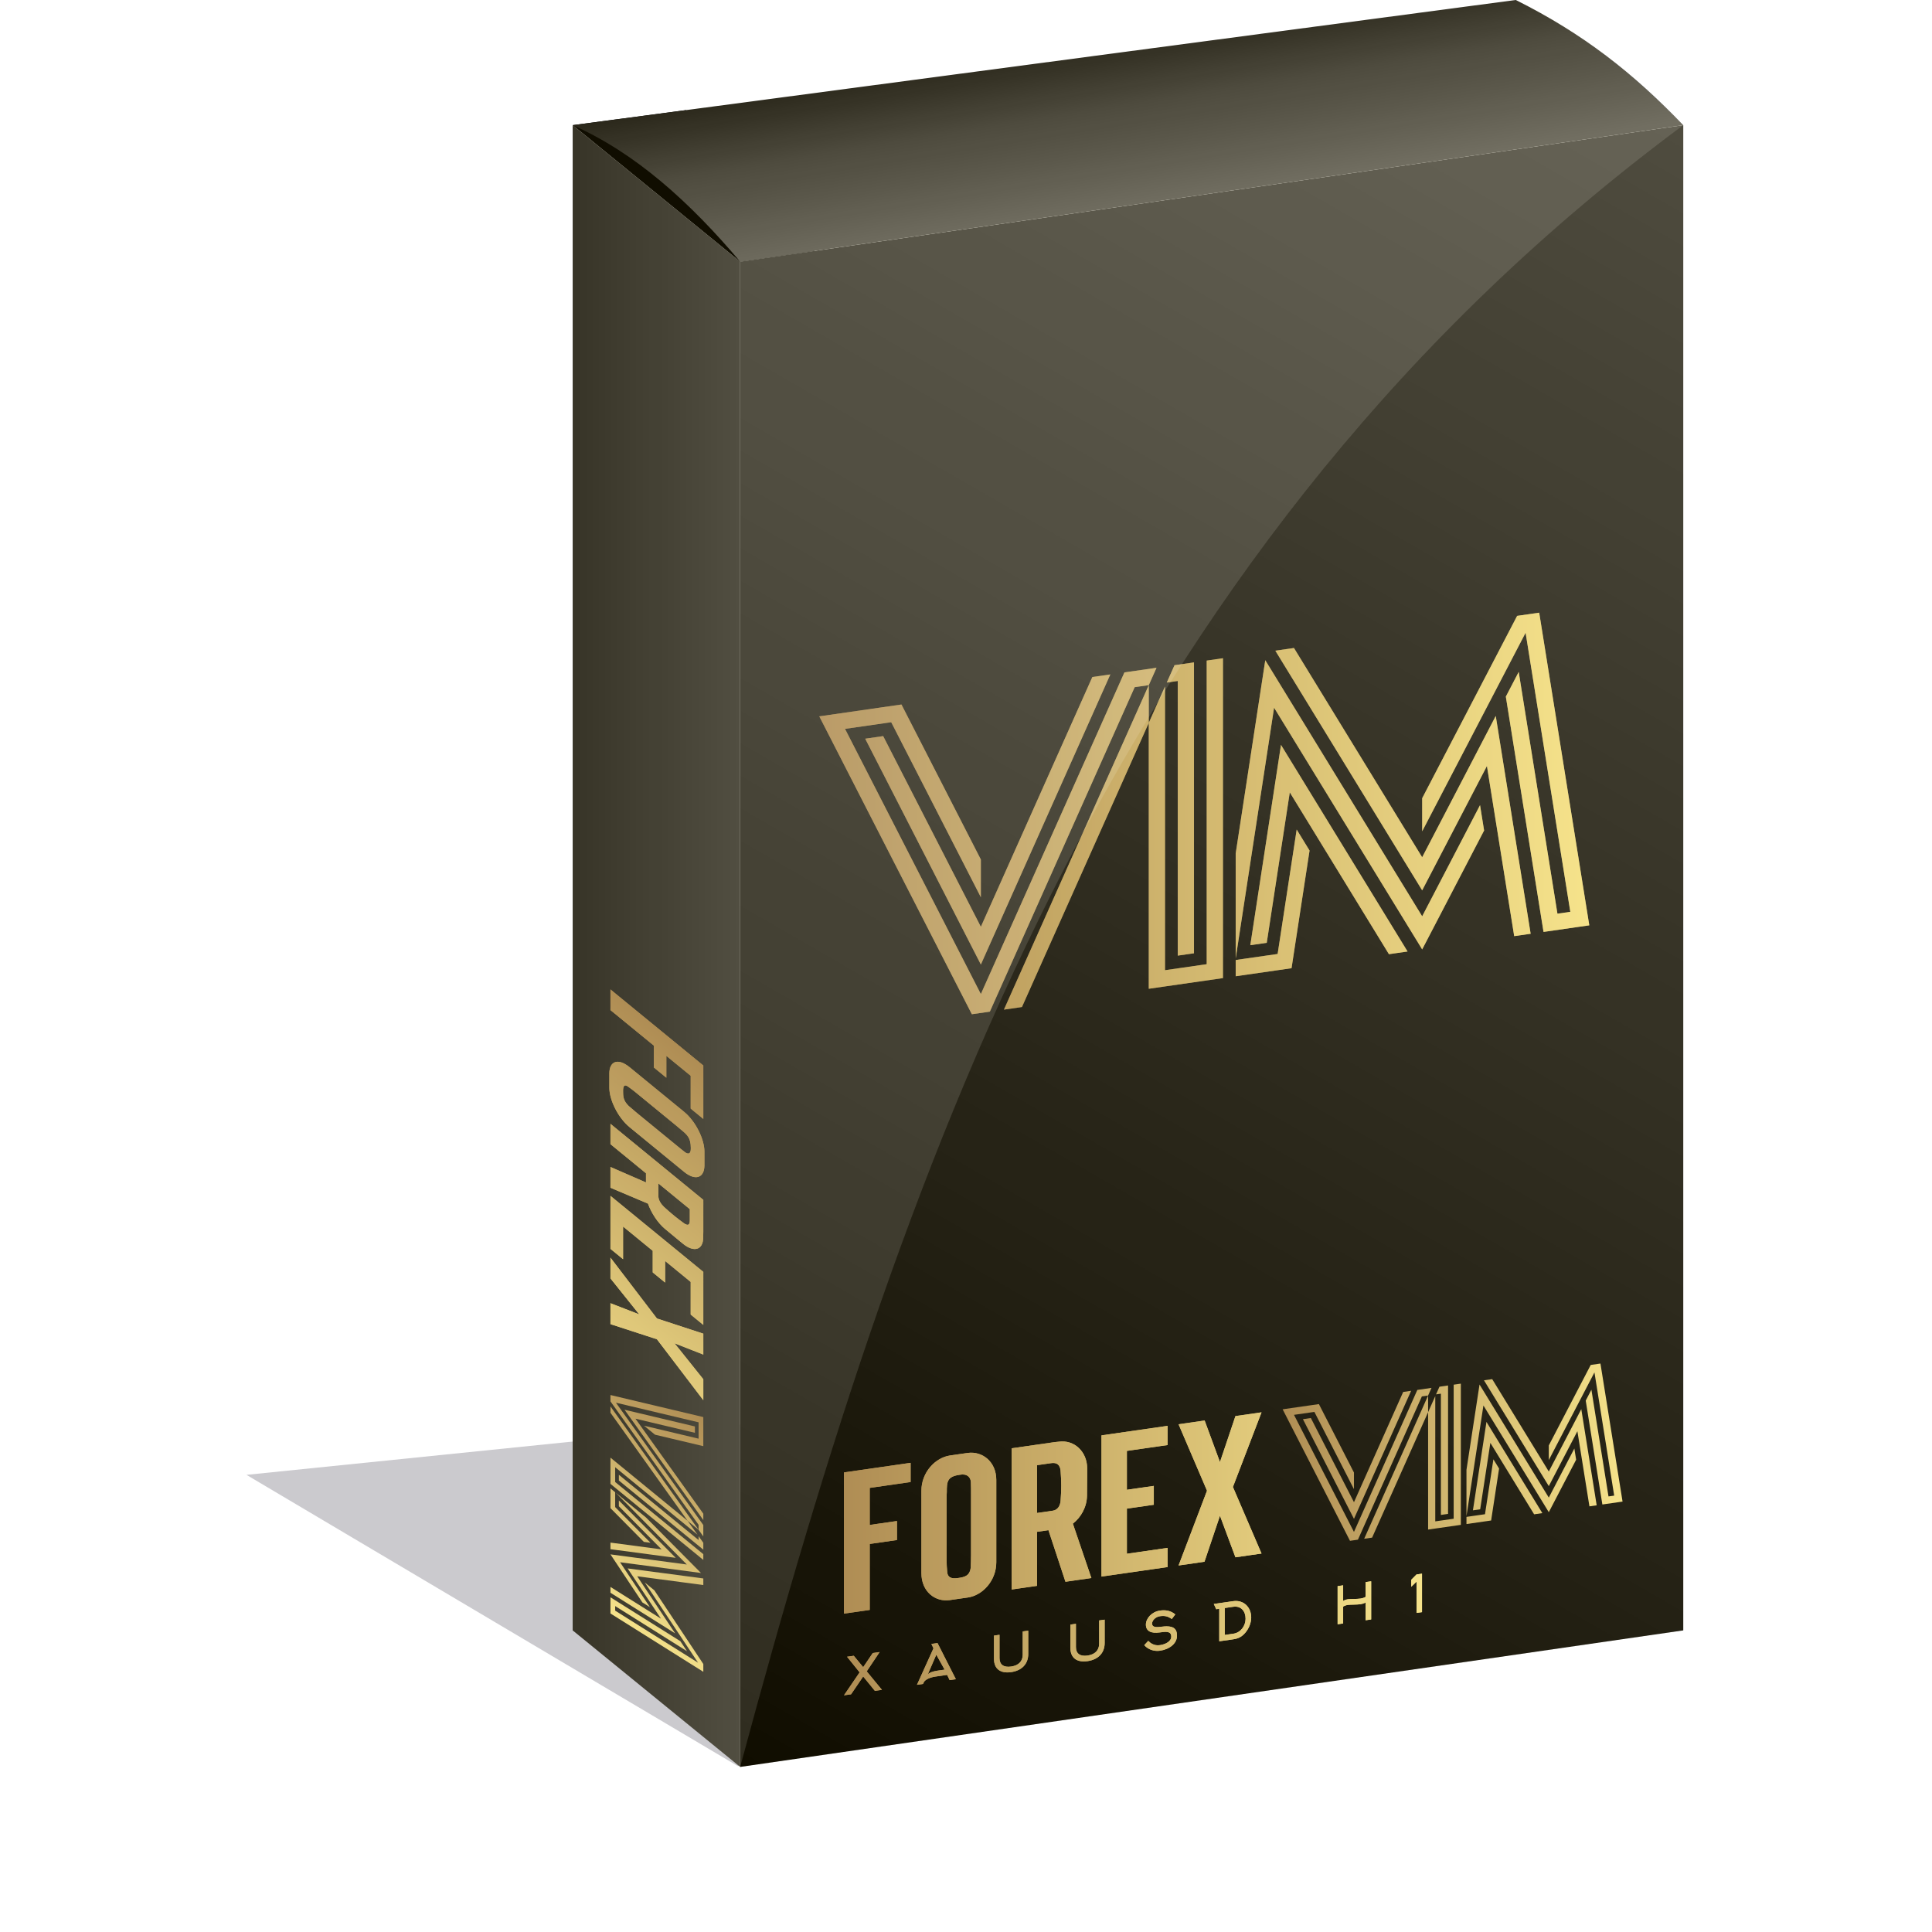 <?xml version="1.0" encoding="UTF-8" standalone="no"?>
<!-- Created with Inkscape (http://www.inkscape.org/) -->
<svg xmlns:inkscape="http://www.inkscape.org/namespaces/inkscape" xmlns:sodipodi="http://sodipodi.sourceforge.net/DTD/sodipodi-0.dtd" xmlns:xlink="http://www.w3.org/1999/xlink" xmlns="http://www.w3.org/2000/svg" xmlns:svg="http://www.w3.org/2000/svg" width="512" height="512" viewBox="0 0 135.467 135.467" version="1.1" id="svg1" xml:space="preserve" inkscape:version="1.3.2 (091e20ef0f, 2023-11-25, custom)" sodipodi:docname="box.svg" inkscape:export-filename="box.png" inkscape:export-xdpi="96" inkscape:export-ydpi="96">
  <defs id="defs1">
    <linearGradient id="linearGradient68" inkscape:collect="always">
      <stop style="stop-color:#aa895a;stop-opacity:1;" offset="0" id="stop68"></stop>
      <stop style="stop-color:#f5e494;stop-opacity:1;" offset="1" id="stop69"></stop>
    </linearGradient>
    <linearGradient inkscape:collect="always" xlink:href="#linearGradient68" id="linearGradient69" x1="38.465" y1="76.423" x2="116.294" y2="76.423" gradientUnits="userSpaceOnUse" gradientTransform="matrix(1.292,0,0,1.292,-11.24,-17.897)"></linearGradient>
    <linearGradient inkscape:collect="always" xlink:href="#linearGradient68" id="linearGradient71" x1="97.528" y1="70.979" x2="143.298" y2="70.979" gradientUnits="userSpaceOnUse" gradientTransform="matrix(1.292,0,0,1.292,-11.24,-17.897)"></linearGradient>
    <linearGradient id="linearGradient6" inkscape:collect="always">
      <stop style="stop-color:#000000;stop-opacity:1;" offset="0" id="stop8"></stop>
      <stop style="stop-color:#434343;stop-opacity:1;" offset="1" id="stop9"></stop>
    </linearGradient>
    <linearGradient id="linearGradient4-8" inkscape:collect="always">
      <stop style="stop-color:#1c1c1c;stop-opacity:1;" offset="0" id="stop4-6"></stop>
      <stop style="stop-color:#424242;stop-opacity:1;" offset="0.372" id="stop6"></stop>
      <stop style="stop-color:#515151;stop-opacity:1;" offset="0.614" id="stop7"></stop>
      <stop style="stop-color:#6c6c6c;stop-opacity:1;" offset="1" id="stop5-4"></stop>
    </linearGradient>
    <linearGradient id="linearGradient18" inkscape:collect="always">
      <stop style="stop-color:#2a2a2a;stop-opacity:1;" offset="0" id="stop19"></stop>
      <stop style="stop-color:#454545;stop-opacity:1;" offset="1" id="stop18"></stop>
    </linearGradient>
    <clipPath id="clipPath3">
      <rect style="fill:#ffffff;fill-opacity:1;stroke-width:0.4;stroke-linecap:round;stroke-linejoin:round;paint-order:stroke fill markers" id="rect4" width="87.206" height="117.227" x="307.722" y="39.671"></rect>
    </clipPath>
    <clipPath id="clipPath13">
      <path id="path14" style="fill:#ffffff;fill-opacity:0.722;stroke-width:0.432;stroke-linecap:round;stroke-linejoin:round;paint-order:stroke fill markers" d="M 310.308,38.82 V 157.322 l 84.62,4.172 V 42.992 Z"></path>
    </clipPath>
    <linearGradient inkscape:collect="always" xlink:href="#linearGradient18" id="linearGradient19" x1="294.677" y1="92.969" x2="307.722" y2="92.969" gradientUnits="userSpaceOnUse" gradientTransform="matrix(0.9,0,0,0.9,-60.962,-11.279)"></linearGradient>
    <filter inkscape:collect="always" style="color-interpolation-filters:sRGB" id="filter19" x="-0.115" y="-0.401" width="1.23" height="1.802">
      <feGaussianBlur inkscape:collect="always" stdDeviation="5.356" id="feGaussianBlur19"></feGaussianBlur>
    </filter>
    <clipPath id="clipPath4">
      <path id="path4" style="fill:#ffffff;fill-opacity:0.722;stroke-width:0.4;stroke-linecap:round;stroke-linejoin:round;paint-order:stroke fill markers" d="M 669.075,63.424 V 180.651 l 73.446,-10.633 V 52.791 Z"></path>
    </clipPath>
    <linearGradient inkscape:collect="always" xlink:href="#linearGradient4-8" id="linearGradient5-7" x1="505.901" y1="61.116" x2="508.205" y2="75.413" gradientUnits="userSpaceOnUse" gradientTransform="matrix(0.9,0,0,0.9,-251.133,-40.158)"></linearGradient>
    <filter style="color-interpolation-filters:sRGB" inkscape:label="Drop Shadow" id="filter22" x="-0.819" y="-0.553" width="2.638" height="2.107">
      <feFlood result="flood" in="SourceGraphic" flood-opacity="1" flood-color="rgb(255,255,255)" id="feFlood21"></feFlood>
      <feGaussianBlur result="blur" in="SourceGraphic" stdDeviation="6.687" id="feGaussianBlur21"></feGaussianBlur>
      <feOffset result="offset" in="blur" dx="0" dy="-0" id="feOffset21"></feOffset>
      <feComposite result="comp1" operator="in" in="flood" in2="offset" id="feComposite21"></feComposite>
      <feComposite result="comp2" operator="over" in="SourceGraphic" in2="comp1" id="feComposite22"></feComposite>
    </filter>
    <linearGradient inkscape:collect="always" xlink:href="#linearGradient6" id="linearGradient9" x1="518.946" y1="188.976" x2="592.392" y2="61.558" gradientUnits="userSpaceOnUse" gradientTransform="matrix(0.9,0,0,0.9,-251.133,-40.158)"></linearGradient>
    <clipPath id="clipPath23">
      <path style="fill:#ffffff;fill-opacity:0.76;stroke-width:3.591;stroke-linecap:round;stroke-linejoin:round;paint-order:fill markers stroke" d="m 45.515,170.251 v -28.648 l 17.948,-0.014 -3e-6,28.648 z" id="path25"></path>
    </clipPath>
    <clipPath id="clipPath12">
      <path style="font-variation-settings:'wght' 500;fill:#ffffff;fill-opacity:0.196;stroke-width:0.726;stroke-linecap:round;stroke-linejoin:round;paint-order:fill markers stroke" d="M 89.241,204.481 V 98.938 l 66.126,-9.573 -1e-5,105.543 z" id="path13"></path>
    </clipPath>
    <filter inkscape:collect="always" style="color-interpolation-filters:sRGB" id="filter17" x="-0.386" y="-0.385" width="1.771" height="1.771">
      <feGaussianBlur inkscape:collect="always" stdDeviation="7.526" id="feGaussianBlur17"></feGaussianBlur>
    </filter>
    <filter inkscape:collect="always" style="color-interpolation-filters:sRGB" id="filter23" x="-0.218" y="-0.463" width="1.436" height="1.926">
      <feGaussianBlur inkscape:collect="always" stdDeviation="4.973" id="feGaussianBlur23"></feGaussianBlur>
    </filter>
    <linearGradient inkscape:collect="always" xlink:href="#linearGradient68" id="linearGradient72" gradientUnits="userSpaceOnUse" gradientTransform="matrix(1.18,-0.17,0,1.18,106.592,0.372)" x1="97.528" y1="70.979" x2="143.298" y2="70.979"></linearGradient>
    <linearGradient inkscape:collect="always" xlink:href="#linearGradient68" id="linearGradient75" gradientUnits="userSpaceOnUse" gradientTransform="matrix(1.292,0,0,1.292,-7.298,44.68)" x1="38.465" y1="76.423" x2="116.294" y2="76.423"></linearGradient>
    <linearGradient inkscape:collect="always" xlink:href="#linearGradient68" id="linearGradient76" gradientUnits="userSpaceOnUse" gradientTransform="matrix(1.292,0,0,1.292,-7.298,44.68)" x1="97.528" y1="70.979" x2="143.298" y2="70.979"></linearGradient>
    <linearGradient inkscape:collect="always" xlink:href="#linearGradient68" id="linearGradient77" gradientUnits="userSpaceOnUse" gradientTransform="matrix(1.292,0,0,1.292,-7.298,44.68)" x1="38.465" y1="76.423" x2="116.294" y2="76.423"></linearGradient>
    <filter inkscape:collect="always" style="color-interpolation-filters:sRGB" id="filter78" x="-0.133" y="-0.256" width="1.267" height="1.511">
      <feGaussianBlur inkscape:collect="always" stdDeviation="3" id="feGaussianBlur78"></feGaussianBlur>
    </filter>
    <linearGradient inkscape:collect="always" xlink:href="#linearGradient68" id="linearGradient78" gradientUnits="userSpaceOnUse" gradientTransform="matrix(1.292,0,0,1.292,-11.24,-17.897)" x1="38.465" y1="76.423" x2="116.294" y2="76.423"></linearGradient>
    <linearGradient inkscape:collect="always" xlink:href="#linearGradient68" id="linearGradient79" gradientUnits="userSpaceOnUse" gradientTransform="matrix(1.18,-0.17,0,1.18,106.592,0.372)" x1="97.528" y1="70.979" x2="143.298" y2="70.979"></linearGradient>
  </defs>
  <g inkscape:label="Слой 1" inkscape:groupmode="layer" id="layer1" transform="translate(-38.465,-61.246)">
    <g id="g79" transform="translate(-125.725,55.156)">
      <path style="opacity:0.472;fill:#110d20;fill-opacity:1;stroke-width:0.4;stroke-linecap:round;stroke-linejoin:round;paint-order:stroke fill markers;filter:url(#filter19)" d="m 518.946,188.976 -38.272,-22.686 91.99,-9.391 19.727,21.444 z" id="path19" transform="matrix(0.9,0,0,0.9,-251.133,-40.158)"></path>
      <path style="fill:url(#linearGradient9);fill-opacity:1;stroke-width:0.576;stroke-linecap:round;stroke-linejoin:round;paint-order:stroke fill markers" d="m 216.09,24.439 66.126,-9.573 -1e-5,105.543 -66.126,9.573 z" id="path24"></path>
      <path id="path78" style="opacity:0.731;fill:url(#linearGradient79);fill-opacity:1;stroke:none;stroke-width:0.312;stroke-opacity:1;filter:url(#filter78)" inkscape:transform-center-x="0.4406271" inkscape:transform-center-y="1.4055134" d="m 221.636,56.319 10.698,20.887 1.262,-0.182 10.155,-22.751 0.988,-0.142 0.543,-1.217 -2.25,0.324 -10.067,22.554 -9.524,-18.595 3.239,-0.466 6.285,12.272 v -2.645 l -5.567,-10.869 z m 23.103,-2.188 -10.155,22.751 1.262,-0.182 8.893,-19.924 z m 0,2.645 v 7.106 4.806 6.732 l 1.139,-0.164 4.062,-0.585 V 52.244 l -1.139,0.164 v 21.289 l -2.924,0.421 v -5.593 -4.806 -9.493 z m -3.957,-3.214 -7.817,17.513 -6.849,-13.371 -1.261,0.182 8.11,15.834 9.078,-20.34 z m 5.762,-0.83 -0.543,1.217 0.769,-0.111 v 19.258 l 1.139,-0.164 V 52.536 Z m 7.069,-1.018 10.296,16.805 4.541,-8.721 1.912,11.931 1.153,-0.166 -2.447,-15.272 -5.159,9.907 -8.989,-14.672 z m 16.955,-2.441 -6.658,12.785 v 2.321 l 7.251,-13.923 3.135,19.569 -0.903,0.13 -2.716,-16.951 -0.902,1.732 2.643,16.498 3.208,-0.462 -3.512,-21.922 z m -17.66,3.109 -2.075,13.55 v 7.361 l 2.692,-17.582 7.4,12.078 2.984,4.871 4.342,-8.338 -0.285,-1.776 -4.057,7.792 -2.331,-3.804 z m 1.101,5.937 -2.151,14.045 1.153,-0.166 1.615,-10.55 6.952,11.347 1.307,-0.188 z m 1.101,5.937 -1.336,8.724 -2.941,0.423 v 1.139 l 3.916,-0.564 1.263,-8.25 z"></path>
      <path id="path71" style="fill:url(#linearGradient72);fill-opacity:1;stroke:none;stroke-width:0.312;stroke-opacity:1" inkscape:transform-center-x="0.4406271" inkscape:transform-center-y="1.4055134" d="m 221.636,56.319 10.698,20.887 1.262,-0.182 10.155,-22.751 0.988,-0.142 0.543,-1.217 -2.25,0.324 -10.067,22.554 -9.524,-18.595 3.239,-0.466 6.285,12.272 v -2.645 l -5.567,-10.869 z m 23.103,-2.188 -10.155,22.751 1.262,-0.182 8.893,-19.924 z m 0,2.645 v 7.106 4.806 6.732 l 1.139,-0.164 4.062,-0.585 V 52.244 l -1.139,0.164 v 21.289 l -2.924,0.421 v -5.593 -4.806 -9.493 z m -3.957,-3.214 -7.817,17.513 -6.849,-13.371 -1.261,0.182 8.11,15.834 9.078,-20.34 z m 5.762,-0.83 -0.543,1.217 0.769,-0.111 v 19.258 l 1.139,-0.164 V 52.536 Z m 7.069,-1.018 10.296,16.805 4.541,-8.721 1.912,11.931 1.153,-0.166 -2.447,-15.272 -5.159,9.907 -8.989,-14.672 z m 16.955,-2.441 -6.658,12.785 v 2.321 l 7.251,-13.923 3.135,19.569 -0.903,0.13 -2.716,-16.951 -0.902,1.732 2.643,16.498 3.208,-0.462 -3.512,-21.922 z m -17.66,3.109 -2.075,13.55 v 7.361 l 2.692,-17.582 7.4,12.078 2.984,4.871 4.342,-8.338 -0.285,-1.776 -4.057,7.792 -2.331,-3.804 z m 1.101,5.937 -2.151,14.045 1.153,-0.166 1.615,-10.55 6.952,11.347 1.307,-0.188 z m 1.101,5.937 -1.336,8.724 -2.941,0.423 v 1.139 l 3.916,-0.564 1.263,-8.25 z"></path>
      <path id="path22" style="font-size:21.594px;font-family:Signika;-inkscape-font-specification:'Signika, @wght=500';font-variation-settings:'wght' 500;letter-spacing:0.5px;fill:url(#linearGradient1);fill-opacity:1;stroke:none;stroke-width:0.735;stroke-linecap:round;stroke-linejoin:round;paint-order:fill markers stroke;filter:url(#filter23)" d="m 227.504,105.754 c -0.184,0.026 -0.344,0.055 -0.444,0.074 -3.001,0.553 -5.063,3.66 -5.063,6.537 0,2.662 1.416,4.776 3.493,5.175 0.923,0.171 2.077,-0.077 3.032,-0.373 0.077,-0.014 0.154,-0.053 0.215,-0.109 0.046,-0.038 0.092,-0.106 0.092,-0.168 0.046,-0.746 0.061,-1.502 0.046,-2.238 0,-0.123 -7e-5,-0.231 -0.015,-0.352 -0.015,-0.752 0.077,-1.535 0.031,-2.282 0,-0.154 -8e-5,-0.262 -0.015,-0.413 0,-0.138 -0.062,-0.283 -0.185,-0.265 -0.846,0.125 -1.662,0.185 -2.462,0.35 l -0.185,0.029 c -0.215,0.063 -0.277,0.241 -0.261,0.454 0.015,0.228 7e-5,0.446 0.015,0.674 0.015,0.121 -0.108,0.524 0.461,0.439 0.246,-0.036 0.246,-0.02 0.492,-0.056 0.092,6.2e-4 0.154,0.024 0.169,0.113 0.015,0.091 0.016,0.182 0.031,0.272 l 0.046,1.963 c 0,0.061 -0.585,0.118 -0.646,0.111 -1.139,0.138 -1.708,-0.901 -1.97,-1.816 -0.339,-1.15 -0.446,-2.488 0.046,-3.731 0.277,-0.749 0.769,-1.545 1.477,-1.989 0.846,-0.526 1.847,-0.397 2.724,-0.419 0.092,6e-4 0.154,-0.068 0.154,-0.161 0.015,-0.51 -0.031,-0.903 0,-1.4 0.035,-0.513 -0.727,-0.492 -1.279,-0.418 z m 12.701,-1.884 c -0.184,0.026 -0.345,0.055 -0.445,0.074 -3.001,0.553 -5.063,3.66 -5.063,6.537 0,2.662 1.416,4.776 3.493,5.176 0.923,0.171 2.077,-0.077 3.032,-0.373 0.077,-0.014 0.154,-0.053 0.215,-0.109 0.046,-0.038 0.092,-0.106 0.092,-0.168 0.046,-0.745 0.061,-1.502 0.046,-2.238 0,-0.123 -8e-5,-0.231 -0.015,-0.352 -0.015,-0.752 0.077,-1.535 0.031,-2.282 0,-0.154 -9e-5,-0.262 -0.015,-0.414 0,-0.138 -0.061,-0.283 -0.184,-0.265 -0.846,0.125 -1.662,0.186 -2.462,0.35 l -0.185,0.029 c -0.215,0.063 -0.277,0.241 -0.262,0.454 0.015,0.228 8e-5,0.446 0.015,0.674 0.015,0.121 -0.108,0.524 0.462,0.439 0.246,-0.036 0.246,-0.02 0.492,-0.056 0.092,6e-4 0.154,0.024 0.169,0.113 0.015,0.091 0.016,0.182 0.031,0.272 l 0.046,1.963 c 0,0.061 -0.585,0.118 -0.646,0.111 -1.139,0.138 -1.708,-0.901 -1.969,-1.816 -0.339,-1.15 -0.446,-2.488 0.046,-3.731 0.277,-0.749 0.769,-1.545 1.477,-1.989 0.846,-0.526 1.847,-0.397 2.724,-0.419 0.092,6.2e-4 0.154,-0.068 0.154,-0.161 0.015,-0.51 -0.031,-0.903 0,-1.4 0.035,-0.513 -0.727,-0.492 -1.279,-0.418 z m 33.745,-4.937 c -0.292,0.059 -0.585,0.148 -0.877,0.284 -0.631,0.309 -1.2,0.825 -1.585,1.436 -0.339,0.558 -0.477,1.179 -0.523,1.786 -0.031,0.466 0.015,0.936 0.231,1.32 0.231,0.412 0.631,0.737 0.97,1.056 0.308,0.278 0.615,0.555 0.954,0.797 0.308,0.247 0.662,0.425 0.97,0.687 0.446,0.38 0.616,1.371 0.292,1.973 -0.385,0.672 -1.293,0.9 -1.893,0.789 -0.308,-0.062 -0.585,-0.252 -0.846,-0.398 -0.154,-0.085 -0.339,-0.104 -0.446,0.097 -0.062,0.101 -0.092,0.214 -0.123,0.311 -0.108,0.401 -0.246,0.775 -0.262,1.193 -0.015,0.479 0.893,0.483 1.231,0.51 1.508,0.13 3.324,-0.416 4.109,-2.025 0.154,-0.331 0.262,-0.67 0.323,-1.018 0.015,-0.125 0.031,-0.235 0.031,-0.358 0.062,-0.994 -0.339,-1.766 -0.939,-2.415 -0.646,-0.704 -1.462,-1.137 -2.216,-1.718 -0.462,-0.362 -0.631,-1.014 -0.492,-1.65 0.138,-0.682 0.893,-0.963 1.462,-0.879 0.169,0.021 0.308,0.077 0.461,0.147 0.092,0.033 0.185,0.081 0.308,0.062 0.215,-0.018 0.246,-0.191 0.292,-0.367 0.108,-0.401 0.292,-0.736 0.369,-1.117 0.077,-0.427 -0.262,-0.454 -0.6,-0.511 -0.4,-0.048 -0.785,-0.069 -1.2,0.008 z m -42.702,6.381 c -0.292,0.029 -0.415,0.123 -0.415,0.416 0,1.508 -0.046,5.777 -0.031,6.391 0.015,0.613 0.077,3.405 0.046,4.025 -0.015,0.218 7e-5,0.431 0.015,0.644 0.015,0.075 0.062,0.145 0.185,0.127 0.508,-0.106 0.985,-0.177 1.493,-0.267 0.185,-0.043 0.338,-0.112 0.415,-0.323 0.015,-0.11 -0.031,-2.919 -0.031,-3.658 -0.046,-1.747 -0.031,-3.611 -0.015,-5.353 0,-0.539 -0.031,-1.119 -0.031,-1.657 0,-0.585 -0.231,-0.52 -0.538,-0.489 -0.446,0.051 -0.646,0.081 -1.093,0.147 z m 28.771,-4.268 c -0.292,0.029 -0.416,0.123 -0.416,0.416 0,1.508 -0.046,5.777 -0.031,6.391 0.015,0.613 0.077,3.405 0.046,4.025 -0.015,0.218 8e-5,0.431 0.015,0.644 0.015,0.075 0.061,0.145 0.184,0.127 0.508,-0.106 0.985,-0.177 1.493,-0.267 0.185,-0.043 0.338,-0.112 0.415,-0.323 0.015,-0.11 -0.031,-2.919 -0.031,-3.658 -0.046,-1.747 -0.031,-3.611 -0.015,-5.353 0,-0.539 -0.031,-1.119 -0.031,-1.657 0,-0.585 -0.231,-0.52 -0.539,-0.489 -0.446,0.051 -0.646,0.081 -1.092,0.147 z m -14.039,2.113 c -0.215,0.033 -0.2,0.091 -0.231,0.327 -0.031,0.22 -0.585,2.749 -0.8,3.796 -0.277,1.318 -0.523,2.586 -0.831,3.894 -0.108,0.462 -0.847,3.788 -0.754,3.79 0.046,0.024 0.123,-0.002 0.185,-0.015 0.385,-0.057 0.739,-0.11 1.216,-0.196 0.046,0.011 0.184,-0.015 0.323,-0.033 0.308,-0.047 0.4,-1.168 0.431,-1.403 0.015,-0.187 0.062,-0.209 0.215,-0.263 0.769,-0.206 1.154,-0.202 1.924,-0.301 0.169,-0.021 0.261,0.038 0.307,0.17 l 0.108,0.338 c 0.092,0.248 0.169,0.559 0.261,0.807 0.061,0.175 0.077,0.158 0.262,0.13 0.246,-0.036 1.139,-0.169 1.4,-0.223 0.354,-0.052 0.108,-0.739 0.061,-0.855 -0.138,-0.41 -0.169,-0.852 -0.308,-1.263 -0.062,-0.175 -1.816,-8.241 -1.893,-8.691 -0.108,-0.261 -0.016,-0.29 -0.262,-0.254 -0.523,0.079 -1.077,0.191 -1.616,0.24 z m 8.22,-1.219 c -0.554,0.082 -1.123,0.182 -1.662,0.262 -0.123,0.018 -0.277,0.023 -0.385,0.119 -0.123,0.111 -0.077,1.473 -0.061,1.948 0.015,0.906 0.015,8.615 0.015,9.246 0,0.231 0.031,0.272 0.261,0.238 0.523,-0.079 0.523,-0.064 1.046,-0.155 0.108,-0.016 0.292,-0.044 0.385,-0.104 0.108,-0.061 0.046,-3.685 0.046,-3.885 0,-0.215 0.431,-0.233 0.554,-0.252 2.57,-0.381 3.278,-2.333 3.278,-3.903 0,-1.416 -0.277,-3.991 -3.478,-3.516 z m 11.546,-1.713 c -0.554,0.082 -1.123,0.182 -1.662,0.262 -0.123,0.018 -0.277,0.023 -0.385,0.119 -0.123,0.111 -0.077,1.473 -0.061,1.948 0.015,0.906 0.015,8.615 0.015,9.246 0,0.231 0.031,0.272 0.261,0.238 0.523,-0.079 0.523,-0.064 1.047,-0.155 0.108,-0.016 0.293,-0.044 0.385,-0.103 0.108,-0.061 0.046,-3.685 0.046,-3.885 0,-0.215 0.431,-0.233 0.554,-0.252 2.57,-0.381 3.278,-2.333 3.278,-3.903 0,-1.416 -0.277,-3.991 -3.478,-3.516 z m -11.485,3.458 c 0.893,-0.071 1.4,0.639 1.477,1.458 0.061,0.591 -0.015,1.495 -0.446,2.036 -0.308,0.369 -0.708,0.628 -1.231,0.706 -0.108,0.016 -0.215,-0.091 -0.215,-0.199 0,-0.169 -3e-4,-0.339 0.015,-0.51 0,-0.339 -0.015,-2.352 0,-2.97 0,-0.092 -0.015,-0.198 0,-0.308 0.046,-0.176 0.246,-0.206 0.4,-0.213 z m 11.546,-1.713 c 0.893,-0.071 1.401,0.639 1.477,1.458 0.062,0.591 -0.015,1.495 -0.446,2.036 -0.308,0.369 -0.708,0.628 -1.231,0.706 -0.108,0.016 -0.215,-0.091 -0.215,-0.199 0,-0.169 8e-5,-0.339 0.015,-0.51 0,-0.339 -0.015,-2.352 0,-2.97 0,-0.092 -0.015,-0.198 0,-0.308 0.046,-0.176 0.246,-0.206 0.4,-0.213 z m -19.043,5.872 c 0.031,-1.9e-4 0.062,0.022 0.077,0.034 0.062,0.175 0.123,0.628 0.184,0.804 0.139,0.564 0.231,1.043 0.369,1.653 0.138,0.533 0.077,0.542 -0.2,0.583 -0.139,0.019 -0.277,0.023 -0.415,0.047 l -0.323,0.048 c -0.431,0.065 -0.446,0.067 -0.338,-0.396 0.077,-0.35 0.492,-2.242 0.585,-2.702 0.015,-0.033 0.046,-0.068 0.061,-0.07 z m -1.914,9.446 c -0.1,0.021 -0.2,0.05 -0.299,0.097 -0.215,0.106 -0.409,0.281 -0.541,0.49 -0.115,0.19 -0.163,0.402 -0.178,0.609 -0.011,0.159 0.005,0.319 0.079,0.45 0.079,0.141 0.215,0.252 0.331,0.361 0.105,0.095 0.21,0.189 0.325,0.272 0.105,0.084 0.226,0.145 0.331,0.234 0.152,0.13 0.21,0.467 0.1,0.673 -0.131,0.229 -0.441,0.307 -0.646,0.269 -0.105,-0.021 -0.2,-0.086 -0.289,-0.135 -0.052,-0.029 -0.115,-0.036 -0.152,0.033 -0.021,0.035 -0.031,0.073 -0.042,0.106 -0.037,0.137 -0.084,0.265 -0.089,0.407 -0.005,0.164 0.305,0.165 0.42,0.174 0.514,0.044 1.134,-0.142 1.401,-0.691 0.052,-0.113 0.089,-0.228 0.11,-0.347 0.005,-0.042 0.011,-0.081 0.011,-0.122 0.021,-0.339 -0.116,-0.602 -0.32,-0.824 -0.22,-0.24 -0.498,-0.388 -0.756,-0.586 -0.157,-0.123 -0.215,-0.346 -0.168,-0.563 0.047,-0.233 0.304,-0.329 0.499,-0.3 0.058,0.005 0.105,0.026 0.157,0.05 0.031,0.011 0.063,0.027 0.105,0.021 0.073,-0.011 0.084,-0.064 0.1,-0.125 0.037,-0.137 0.1,-0.251 0.126,-0.381 0.026,-0.146 -0.089,-0.155 -0.205,-0.174 -0.136,-0.016 -0.267,-0.024 -0.409,0.004 z m 4.555,-0.663 c -0.114,0.017 -0.228,0.036 -0.341,0.064 -0.063,0.017 -0.095,0.051 -0.105,0.11 -0.011,0.065 -0.021,0.129 -0.021,0.187 0.011,0.319 1.8e-4,1.27 0.011,1.426 0.005,0.141 -0.011,0.316 -0.011,0.458 0.005,0.351 0,0.709 0,1.06 0,0.147 -0.005,0.289 -0.005,0.436 0,0.157 -0.058,0.234 0.373,0.171 0.383,-0.055 0.782,-0.147 1.144,-0.338 0.336,-0.171 0.546,-0.512 0.693,-0.848 0.031,-0.073 0.058,-0.145 0.084,-0.217 0.058,-0.177 0.068,-0.351 0.084,-0.527 0.031,-0.372 0.021,-0.743 -0.074,-1.086 -0.115,-0.439 -0.409,-0.816 -0.85,-0.945 -0.199,-0.06 -0.425,-0.037 -0.64,4.2e-4 -0.113,0.017 -0.227,0.031 -0.341,0.048 z m 11.048,-1.634 c -0.051,0.005 -0.109,0.028 -0.195,0.042 -0.173,0.028 -0.183,0.08 -0.183,0.264 v 0.157 c -0.005,0.127 0.015,1.006 0.015,1.148 0,0.068 -0.005,0.073 -0.073,0.084 -0.173,0.024 -0.415,0.077 -0.593,0.088 -0.257,0.015 -0.199,0.03 -0.215,-0.204 v -0.032 c 0,-0.336 0.042,-1.213 0.026,-1.263 -0.026,-0.075 -0.058,-0.086 -0.126,-0.071 -0.157,0.034 -0.32,0.033 -0.478,0.066 -0.052,0.005 -0.068,0.031 -0.084,0.086 -0.005,0.026 -0.01,0.054 -0.01,0.08 0,0.163 0.011,0.382 0.016,0.544 l -0.016,3.115 c 0,0.136 0.12,0.103 0.388,0.063 0.247,-0.036 0.31,0.012 0.31,-0.282 0,-0.236 -0.016,-0.533 -0.01,-0.77 0.005,-0.184 0,-0.362 0,-0.546 0.005,-0.068 0.021,-0.092 0.084,-0.101 0.231,-0.039 0.483,-0.071 0.714,-0.105 0.073,-0.014 0.089,-0.005 0.089,0.081 0,0.236 -0.005,0.704 -0.01,0.705 v 0.714 c 0,0.031 -0.006,0.086 0.01,0.114 0.016,0.035 0.063,0.017 0.095,0.007 0.152,-0.038 0.304,-0.041 0.457,-0.068 0.168,-0.029 0.115,-0.279 0.11,-0.383 -0.021,-0.228 0.005,-1.99 0.005,-2.62 0,-0.283 -0.01,-0.865 -0.026,-0.888 -0.026,-0.044 -0.095,-0.044 -0.147,-0.041 -0.058,-0.005 -0.101,0.009 -0.151,0.017 z m -38.422,5.703 c -0.073,0.011 -0.121,0.055 -0.115,0.127 0,0.031 0.01,0.061 0.026,0.086 0.152,0.266 0.294,0.57 0.43,0.844 l 0.331,0.644 c 0.031,0.063 0.01,0.125 -0.016,0.197 -0.016,0.038 -0.026,0.082 -0.042,0.121 -0.205,0.513 -0.436,1.036 -0.682,1.534 -0.052,0.108 -0.11,0.221 -0.157,0.328 -0.063,0.135 0.147,0.072 0.383,0.038 0.373,-0.054 0.378,-0.077 0.399,-0.128 0.058,-0.129 0.404,-1.251 0.504,-1.266 0.079,-0.014 0.467,0.964 0.556,1.119 0.021,0.039 0.089,0.049 0.142,0.043 l 0.362,-0.054 c 0.068,-0.014 0.231,-0.013 0.231,-0.102 0,-0.068 -0.262,-0.47 -0.336,-0.622 l -0.32,-0.666 c -0.052,-0.108 -0.1,-0.216 -0.152,-0.319 -0.037,-0.084 -0.105,-0.189 -0.11,-0.283 0,-0.052 0.593,-1.29 0.813,-1.863 0.052,-0.139 -0.147,-0.083 -0.215,-0.073 -0.126,0.023 -0.231,0.034 -0.352,0.058 -0.115,0.017 -0.147,0.054 -0.189,0.16 l -0.032,0.078 c -0.105,0.236 -0.257,0.663 -0.367,0.9 -0.006,0.012 -0.021,0.03 -0.032,0.031 -0.016,5.8e-4 -0.031,-0.011 -0.031,-0.026 -0.089,-0.212 -0.273,-0.663 -0.378,-0.863 -0.047,-0.088 -0.074,-0.131 -0.184,-0.109 -0.115,0.022 -0.425,0.064 -0.467,0.07 z m 6.303,-0.93 c -0.073,0.014 -0.068,0.031 -0.079,0.111 -0.011,0.075 -0.199,0.938 -0.273,1.295 -0.095,0.45 -0.179,0.882 -0.284,1.328 -0.037,0.158 -0.289,1.292 -0.257,1.292 0.016,0.01 0.042,0.005 0.063,-0.01 0.131,-0.018 0.252,-0.037 0.415,-0.067 0.016,0.005 0.063,-0.01 0.11,-0.012 0.105,-0.016 0.136,-0.398 0.147,-0.478 0.005,-0.063 0.021,-0.071 0.074,-0.089 0.262,-0.07 0.393,-0.069 0.656,-0.103 0.058,-0.013 0.089,0.013 0.105,0.058 l 0.037,0.115 c 0.031,0.084 0.058,0.191 0.089,0.275 0.021,0.06 0.026,0.054 0.089,0.044 0.084,-0.014 0.388,-0.057 0.478,-0.076 0.121,-0.018 0.037,-0.252 0.021,-0.292 -0.047,-0.14 -0.058,-0.291 -0.105,-0.43 -0.021,-0.06 -0.619,-2.81 -0.646,-2.964 -0.037,-0.089 -0.006,-0.099 -0.089,-0.086 -0.178,0.029 -0.367,0.065 -0.551,0.082 z m 4.713,-0.694 c -0.126,0.029 -0.168,0.073 -0.168,0.198 0,0.226 -0.005,0.457 -0.005,0.683 0,0.53 0.005,1.065 0.016,1.588 0.005,0.319 -1e-4,0.682 0.152,0.954 0.194,0.349 0.625,0.453 1.039,0.365 0.283,-0.064 0.546,-0.176 0.751,-0.416 0.346,-0.424 0.278,-0.996 0.283,-1.475 0.011,-0.689 0.026,-1.332 0.026,-2.025 0,-0.115 -0.037,-0.173 -0.152,-0.161 -0.142,0.014 -0.283,0.042 -0.425,0.074 -0.058,0.013 -0.105,0.068 -0.105,0.131 0.005,0.503 0.016,1.011 0.01,1.521 -0.005,0.436 0.053,0.911 -0.11,1.349 -0.063,0.162 -0.205,0.298 -0.373,0.323 -0.42,0.052 -0.404,-0.449 -0.42,-0.741 -0.031,-0.636 0.016,-1.299 0.032,-1.941 0,-0.121 -9e-5,-0.242 0.005,-0.363 0.005,-0.063 0.016,-0.144 -0.068,-0.137 l -0.095,0.016 c -0.131,0.03 -0.262,0.033 -0.394,0.057 z m 5.479,-0.813 c -0.126,0.029 -0.168,0.073 -0.168,0.198 0,0.226 -0.005,0.457 -0.005,0.683 0,0.53 0.005,1.065 0.016,1.588 0.005,0.319 -1.1e-4,0.682 0.152,0.954 0.194,0.349 0.625,0.453 1.039,0.365 0.283,-0.064 0.546,-0.176 0.751,-0.416 0.346,-0.424 0.278,-0.997 0.283,-1.475 0.011,-0.689 0.026,-1.332 0.026,-2.025 0,-0.115 -0.037,-0.173 -0.152,-0.161 -0.142,0.014 -0.283,0.042 -0.425,0.074 -0.058,0.006 -0.105,0.068 -0.105,0.131 0.005,0.503 0.016,1.011 0.01,1.521 -0.005,0.436 0.053,0.911 -0.11,1.349 -0.063,0.162 -0.205,0.298 -0.373,0.323 -0.42,0.052 -0.404,-0.449 -0.42,-0.74 -0.031,-0.636 0.016,-1.299 0.032,-1.941 0,-0.121 -9e-5,-0.242 0.005,-0.363 0.005,-0.063 0.016,-0.144 -0.068,-0.137 l -0.095,0.016 c -0.131,0.03 -0.262,0.033 -0.394,0.057 z m 26.01,-3.853 c -0.037,5e-5 -0.121,0.071 -0.152,0.106 -0.142,0.131 -0.205,0.162 -0.352,0.304 -0.031,0.036 -0.037,0.058 -0.037,0.116 0.011,0.13 0.026,0.253 0.037,0.372 0.016,0.113 0.047,0.124 0.141,0.032 0.016,-0.018 0.084,-0.101 0.1,-0.115 0.011,-0.005 0.026,-0.014 0.032,-0.005 0.005,0.005 0.01,0.019 0.01,0.025 -0.005,0.19 -0.016,2.957 -0.005,3.055 0.005,0.058 0.005,0.063 0.079,0.051 0.073,-0.014 0.404,-0.056 0.588,-0.082 0.021,-4.6e-4 0.068,-0.014 0.068,-0.084 0,-0.509 -0.005,-3.589 0,-3.742 0.005,-0.084 -0.015,-0.108 -0.094,-0.091 -0.152,0.019 -0.262,0.033 -0.415,0.062 z m -14.789,2.808 c 0.152,-0.026 0.262,-0.007 0.394,0.026 0.131,0.033 0.205,0.138 0.273,0.238 0.131,0.196 0.184,0.424 0.194,0.669 0.005,0.141 0.011,0.282 0.011,0.423 0,0.672 -0.394,1.198 -0.74,1.249 -0.231,0.034 -0.268,0.055 -0.268,-0.097 0,-0.157 0.011,-0.317 0.011,-0.474 -0.005,-0.068 -0.005,-0.141 -0.005,-0.214 v -0.63 c 0,-0.399 0.01,-0.657 -0.006,-0.991 v -0.063 c 0.005,-0.111 0.021,-0.119 0.137,-0.136 z m -21.145,4.15 c 0.011,-7.3e-4 0.021,0.011 0.026,0.013 0.021,0.06 0.042,0.214 0.063,0.274 0.047,0.192 0.079,0.356 0.126,0.564 0.047,0.182 0.026,0.185 -0.068,0.199 -0.047,-2.3e-4 -0.095,0.011 -0.142,0.014 l -0.11,0.017 c -0.147,0.019 -0.152,0.019 -0.116,-0.135 0.026,-0.119 0.168,-0.765 0.2,-0.922 0.005,-0.011 0.016,-0.023 0.021,-0.024 z"></path>
      <path id="path17" style="color:#000000;mix-blend-mode:normal;fill:url(#linearGradient2);stroke-width:0.917;stroke-linecap:round;stroke-linejoin:round;-inkscape-stroke:none;paint-order:fill markers stroke;filter:url(#filter17)" d="m 253.184,41.112 a 0.333,0.333 0 0 0 -0.333,0.333 v 1.675 h -0.177 c -0.634,0 -1.155,0.521 -1.155,1.155 v 2.576 c 0,0.634 0.521,1.155 1.155,1.155 h 0.177 v 2.003 a 0.333,0.333 0 0 0 0.333,0.333 0.333,0.333 0 0 0 0.333,-0.333 v -2.003 h 0.175 c 0.634,0 1.155,-0.521 1.155,-1.155 v -2.576 c 0,-0.634 -0.521,-1.155 -1.155,-1.155 h -0.175 v -1.675 a 0.333,0.333 0 0 0 -0.333,-0.333 z m -20.61,0.041 a 0.333,0.333 0 0 0 -0.333,0.333 v 4.708 h -0.181 c -0.632,0 -1.15,0.518 -1.15,1.15 v 9.59 c 0,0.632 0.519,1.152 1.15,1.152 h 0.181 v 4.625 a 0.333,0.333 0 0 0 0.333,0.331 0.333,0.333 0 0 0 0.333,-0.331 v -4.625 h 0.181 c 0.632,0 1.152,-0.52 1.152,-1.152 v -9.59 c 0,-0.632 -0.52,-1.15 -1.152,-1.15 h -0.181 v -4.708 a 0.333,0.333 0 0 0 -0.333,-0.333 z m -5.038,0.041 a 0.333,0.333 0 0 0 -0.333,0.333 v 3.394 h -0.179 c -0.633,0 -1.152,0.521 -1.152,1.154 v 6.556 c 0,0.633 0.519,1.152 1.152,1.152 h 0.179 v 3.724 a 0.333,0.333 0 0 0 0.333,0.331 0.333,0.333 0 0 0 0.333,-0.331 v -3.724 h 0.179 c 0.633,0 1.152,-0.519 1.152,-1.152 v -6.556 c 0,-0.633 -0.519,-1.154 -1.152,-1.154 h -0.179 v -3.394 a 0.333,0.333 0 0 0 -0.333,-0.333 z m 15.242,0.983 a 0.333,0.333 0 0 0 -0.333,0.333 v 3.35 h -0.176 c -0.634,0 -1.157,0.521 -1.157,1.155 v 4.301 c 0,0.634 0.523,1.155 1.157,1.155 h 0.176 v 1.757 a 0.333,0.333 0 0 0 0.333,0.333 0.333,0.333 0 0 0 0.333,-0.333 v -1.757 h 0.175 c 0.634,0 1.155,-0.521 1.155,-1.155 v -4.301 c 0,-0.634 -0.521,-1.155 -1.155,-1.155 h -0.175 v -3.35 a 0.333,0.333 0 0 0 -0.333,-0.333 z m 5.366,0 a 0.333,0.333 0 0 0 -0.333,0.333 v 2.08 h -0.172 c -0.636,0 -1.159,0.523 -1.159,1.159 v 5.563 c 0,0.636 0.523,1.159 1.159,1.159 h 0.172 v 3.518 a 0.333,0.333 0 0 0 0.333,0.333 0.333,0.333 0 0 0 0.333,-0.333 v -3.518 h 0.174 c 0.636,0 1.159,-0.523 1.159,-1.159 v -5.563 c 0,-0.636 -0.523,-1.159 -1.159,-1.159 H 248.476 v -2.08 a 0.333,0.333 0 0 0 -0.333,-0.333 z m 4.53,1.618 h 0.177 0.666 0.175 c 0.272,0 0.48,0.208 0.48,0.48 v 2.576 c 0,0.272 -0.208,0.48 -0.48,0.48 h -0.175 -0.666 -0.177 c -0.272,0 -0.48,-0.208 -0.48,-0.48 v -2.576 c 0,-0.272 0.208,-0.48 0.48,-0.48 z m -14.979,0.795 a 0.333,0.333 0 0 0 -0.331,0.331 v 2.459 h -0.179 c -0.633,0 -1.154,0.521 -1.154,1.154 v 4.956 c 0,0.633 0.521,1.152 1.154,1.152 h 0.179 v 2.289 a 0.333,0.333 0 0 0 0.331,0.333 0.333,0.333 0 0 0 0.333,-0.333 v -2.289 h 0.179 c 0.633,0 1.154,-0.519 1.154,-1.152 v -4.956 c 0,-0.633 -0.521,-1.154 -1.154,-1.154 h -0.179 v -2.459 a 0.333,0.333 0 0 0 -0.333,-0.331 z m 9.943,0.682 h 0.172 0.666 0.174 c 0.27,0 0.476,0.206 0.476,0.476 v 5.563 c 0,0.27 -0.206,0.477 -0.476,0.477 h -0.174 -0.666 -0.172 c -0.27,0 -0.476,-0.207 -0.476,-0.477 v -5.563 c 0,-0.27 0.206,-0.476 0.476,-0.476 z m -20.615,0.315 h 0.179 0.666 0.179 c 0.275,0 0.485,0.212 0.485,0.487 v 6.556 c 0,0.275 -0.21,0.485 -0.485,0.485 h -0.179 -0.666 -0.179 c -0.275,0 -0.487,-0.21 -0.487,-0.485 v -6.556 c 0,-0.275 0.212,-0.487 0.487,-0.487 z m 15.245,0.946 h 0.176 0.666 0.175 c 0.272,0 0.48,0.209 0.48,0.482 v 4.301 c 0,0.272 -0.208,0.48 -0.48,0.48 h -0.175 -0.666 -0.176 c -0.272,0 -0.482,-0.208 -0.482,-0.48 v -4.301 c 0,-0.272 0.209,-0.482 0.482,-0.482 z m -10.208,0.32 h 0.181 0.666 0.181 c 0.277,0 0.489,0.212 0.489,0.489 v 9.59 c 0,0.277 -0.212,0.489 -0.489,0.489 h -0.181 -0.666 -0.181 c -0.277,0 -0.489,-0.212 -0.489,-0.489 v -9.59 c 0,-0.277 0.212,-0.489 0.489,-0.489 z m 5.125,1.193 h 0.179 0.664 0.179 c 0.275,0 0.485,0.212 0.485,0.487 v 4.956 c 0,0.275 -0.211,0.486 -0.485,0.486 h -0.179 -0.664 -0.179 c -0.275,0 -0.485,-0.211 -0.485,-0.486 v -4.956 c 0,-0.275 0.211,-0.487 0.485,-0.487 z m 21.726,2.857 c -1.673,0 -3.187,0.198 -4.309,0.53 -0.561,0.166 -1.026,0.364 -1.374,0.607 -0.348,0.243 -0.611,0.563 -0.611,0.958 v 2.791 2.278 c -1.119,-0.325 -2.615,-0.517 -4.267,-0.517 -1.673,0 -3.187,0.197 -4.31,0.528 -0.561,0.166 -1.026,0.364 -1.374,0.607 -0.348,0.243 -0.61,0.563 -0.61,0.958 v 2.791 1.146 l -14.423,6.664 c -0.011,0.008 -0.02,0.016 -0.029,0.025 -0.028,0.018 -0.053,0.04 -0.074,0.064 -0.019,0.02 -0.035,0.042 -0.048,0.066 -0.006,0.009 -0.014,0.018 -0.019,0.027 -0.005,0.021 -0.006,0.042 -0.008,0.064 -0.008,0.018 -0.012,0.037 -0.016,0.057 v 3.098 l -1.265,0.363 a 0.333,0.333 0 0 0 -0.017,0.011 0.333,0.333 0 0 0 -0.147,0.101 0.333,0.333 0 0 0 -0.011,0.009 0.333,0.333 0 0 0 -0.005,0.003 0.333,0.333 0 0 0 -0.058,0.182 0.333,0.333 0 0 0 -0.005,0.012 v 5.944 a 0.333,0.333 0 0 0 0.138,0.271 l 10.198,7.383 a 0.333,0.333 0 0 0 0.011,0.002 0.333,0.333 0 0 0 0.185,0.063 0.333,0.333 0 0 0 0.091,-0.014 0.333,0.333 0 0 0 9.2e-4,0 l 16.234,-4.653 a 0.333,0.333 0 0 0 0.026,-0.008 l 6.897,-1.977 a 0.333,0.333 0 0 0 0.03,-0.008 l 12.738,-3.651 a 0.333,0.333 0 0 0 0.242,-0.321 v -5.943 a 0.333,0.333 0 0 0 -0.002,-0.003 0.333,0.333 0 0 0 -0.011,-0.088 0.333,0.333 0 0 0 -0.097,-0.121 0.333,0.333 0 0 0 -0.029,-0.057 l -2.347,-1.7 0.205,-0.093 c 0.118,-0.054 0.194,-0.173 0.193,-0.303 v -5.784 c -6.1e-4,-0.002 -10e-4,-0.003 -0.002,-0.005 1.9e-4,-0.046 -0.009,-0.091 -0.027,-0.133 -0.006,-0.006 -0.014,-0.012 -0.02,-0.018 -0.035,-0.069 -0.093,-0.123 -0.164,-0.154 l -4.7e-4,-4.8e-4 c -9.2e-4,-3.2e-4 -0.002,-6.5e-4 -0.003,-9.1e-4 l -5.212,-2.009 v -2.37 -2.789 -2.791 a 0.333,0.333 0 0 0 -0.005,-0.053 c -0.022,-0.371 -0.274,-0.673 -0.607,-0.906 -0.348,-0.243 -0.812,-0.441 -1.374,-0.607 -1.123,-0.332 -2.637,-0.53 -4.31,-0.53 z m 0,0.666 c 1.62,0 3.087,0.196 4.122,0.501 0.517,0.153 0.926,0.336 1.181,0.514 0.255,0.178 0.326,0.323 0.326,0.414 0,0.091 -0.071,0.234 -0.326,0.412 -0.255,0.178 -0.663,0.361 -1.181,0.514 -0.154,0.045 -0.319,0.088 -0.491,0.128 l -2.496,0.341 c -0.367,0.021 -0.746,0.033 -1.135,0.033 -0.388,0 -0.767,-0.012 -1.134,-0.033 l -2.496,-0.341 c -0.172,-0.04 -0.337,-0.083 -0.491,-0.128 -0.517,-0.153 -0.926,-0.336 -1.181,-0.514 -0.255,-0.178 -0.326,-0.321 -0.326,-0.412 0,-0.091 0.071,-0.236 0.326,-0.414 0.255,-0.178 0.663,-0.361 1.181,-0.514 1.035,-0.306 2.502,-0.501 4.121,-0.501 z m -5.628,2.424 c 0.227,0.15 0.499,0.282 0.812,0.4 l 1.186,0.34 c 1.024,0.227 2.273,0.359 3.63,0.359 1.357,0 2.607,-0.133 3.631,-0.359 l 1.186,-0.34 c 0.313,-0.118 0.585,-0.25 0.812,-0.4 v 0.4 0.4 0.997 c 0,0.091 -0.071,0.234 -0.326,0.412 -0.255,0.178 -0.663,0.361 -1.181,0.514 -0.154,0.045 -0.32,0.087 -0.492,0.127 l -2.5,0.341 c -0.366,0.021 -0.743,0.033 -1.13,0.033 -0.387,0 -0.764,-0.012 -1.129,-0.033 l -2.5,-0.341 c -0.172,-0.04 -0.338,-0.082 -0.492,-0.127 -0.517,-0.153 -0.926,-0.336 -1.181,-0.514 -0.255,-0.178 -0.326,-0.321 -0.326,-0.412 v -0.997 -0.4 z m 11.256,2.791 v 0.799 c -0.006,-0.005 -0.014,-0.009 -0.021,-0.012 v 0.012 0.907 c 0.014,0.033 0.021,0.063 0.021,0.088 0,0.091 -0.071,0.236 -0.326,0.414 -0.255,0.178 -0.663,0.361 -1.181,0.514 -0.153,0.045 -0.317,0.087 -0.488,0.127 -0.006,-10e-4 -0.012,-0.002 -0.018,-0.003 l -0.008,0.003 -2.49,0.339 c 0.011,6e-4 0.021,10e-4 0.031,0.002 -0.372,0.022 -0.757,0.034 -1.151,0.034 -0.394,0 -0.778,-0.012 -1.15,-0.034 l -2.5,-0.341 -0.016,-0.009 c -0.158,-0.038 -0.313,-0.076 -0.455,-0.118 -0.06,-0.018 -0.114,-0.037 -0.171,-0.056 -0.069,-0.307 -0.297,-0.562 -0.586,-0.764 -0.213,-0.149 -0.475,-0.279 -0.771,-0.397 v -0.706 -0.4 h 0.021 v -0.399 c 0.227,0.15 0.499,0.282 0.812,0.4 -0.003,9.9e-4 -0.005,0.002 -0.008,0.003 l 1.173,0.336 0.011,0.003 c 0.005,-9e-4 0.008,-0.002 0.011,-0.003 1.024,0.226 2.272,0.359 3.629,0.359 1.325,0 2.545,-0.127 3.555,-0.344 l 0.055,-0.016 1.186,-0.34 h 0.022 c 0.313,-0.118 0.585,-0.249 0.811,-0.399 z m -16.19,1.431 c 1.62,0 3.085,0.198 4.12,0.503 0.517,0.153 0.927,0.336 1.182,0.514 0.255,0.178 0.326,0.321 0.326,0.412 0,0.091 -0.071,0.236 -0.326,0.414 -0.255,0.178 -0.665,0.359 -1.182,0.512 -0.153,0.045 -0.319,0.087 -0.49,0.127 l -2.48,0.342 c -0.372,0.022 -0.756,0.034 -1.15,0.034 -0.394,0 -0.779,-0.012 -1.151,-0.034 l -2.48,-0.341 c -0.172,-0.04 -0.337,-0.083 -0.491,-0.128 -0.517,-0.153 -0.927,-0.334 -1.182,-0.512 -0.255,-0.178 -0.326,-0.323 -0.326,-0.414 0,-0.091 0.071,-0.234 0.326,-0.412 0.255,-0.178 0.665,-0.361 1.182,-0.514 1.035,-0.306 2.502,-0.503 4.122,-0.503 z m 6.27,1.238 9.1e-4,4.7e-4 v 0.003 c -2.1e-4,-10e-4 -7.3e-4,-0.002 -9.1e-4,-0.003 z m 9.92,0.12 v 0.801 c -0.005,-0.003 -0.011,-0.006 -0.016,-0.011 v 0.009 0.917 c 0.011,0.029 0.016,0.056 0.016,0.079 0,0.091 -0.071,0.236 -0.326,0.414 -0.255,0.178 -0.663,0.359 -1.181,0.512 -0.154,0.045 -0.319,0.088 -0.491,0.128 -0.003,-7.5e-4 -0.008,-0.002 -0.011,-0.003 l -0.006,0.003 -2.492,0.34 c 0.008,4.6e-4 0.016,5.2e-4 0.024,9.2e-4 -0.37,0.022 -0.753,0.034 -1.145,0.034 -0.392,0 -0.775,-0.012 -1.145,-0.034 l -2.5,-0.341 -0.018,-0.009 c -0.16,-0.038 -0.315,-0.077 -0.458,-0.119 -0.051,-0.015 -0.097,-0.032 -0.146,-0.047 v -2.111 l 0.621,0.178 0.008,0.003 c 0.003,-6.6e-4 0.005,-0.001 0.008,-0.002 1.024,0.227 2.273,0.359 3.63,0.359 1.333,0 2.561,-0.129 3.575,-0.348 l 0.04,-0.012 1.186,-0.34 h 0.018 c -3.3e-4,-1.2e-4 -6.4e-4,-3.3e-4 -9.1e-4,-4.7e-4 0.313,-0.118 0.584,-0.251 0.811,-0.401 z m -21.82,1.065 c 0.102,0.068 0.215,0.132 0.335,0.192 l 0.477,0.209 1.187,0.341 c 1.024,0.226 2.273,0.357 3.631,0.357 1.357,0 2.606,-0.131 3.63,-0.357 l 1.187,-0.342 c 0.313,-0.118 0.584,-0.25 0.811,-0.4 v 0.4 0.4 0.995 c 0,0.091 -0.071,0.234 -0.326,0.412 -0.255,0.178 -0.665,0.361 -1.182,0.514 -0.153,0.045 -0.319,0.087 -0.49,0.127 l -2.48,0.342 c -0.372,0.022 -0.756,0.034 -1.15,0.034 -0.394,0 -0.779,-0.012 -1.151,-0.034 l -2.48,-0.341 c -0.172,-0.04 -0.337,-0.083 -0.491,-0.128 -0.517,-0.153 -0.927,-0.336 -1.182,-0.514 -0.255,-0.178 -0.326,-0.321 -0.326,-0.412 v -0.994 z m 22.486,1.024 4.236,1.632 -8.667,3.939 -2.579,-0.993 c 0.235,0.008 0.472,0.014 0.715,0.014 1.673,0 3.187,-0.197 4.31,-0.528 0.561,-0.166 1.026,-0.364 1.374,-0.607 0.332,-0.232 0.584,-0.535 0.606,-0.906 a 0.333,0.333 0 0 0 0.005,-0.053 z m -0.666,0.701 v 0.4 0.4 0.003 0.995 c 0,0.091 -0.071,0.234 -0.326,0.412 -0.255,0.178 -0.663,0.361 -1.181,0.514 -1.035,0.306 -2.502,0.504 -4.122,0.504 -1.62,0 -3.087,-0.198 -4.121,-0.504 -0.051,-0.015 -0.097,-0.032 -0.146,-0.048 v -2.117 l 0.637,0.183 0.015,0.005 c 1.021,0.224 2.264,0.354 3.615,0.354 1.347,0 2.587,-0.129 3.607,-0.352 l 0.024,-0.008 1.186,-0.34 h 0.003 c 0.312,-0.118 0.583,-0.25 0.809,-0.4 z m -21.82,1.065 c 0.17,0.113 0.364,0.215 0.583,0.309 l 0.001,4.7e-4 1.411,0.432 c 1.025,0.227 2.275,0.358 3.635,0.358 1.359,0 2.609,-0.132 3.634,-0.358 l 1.184,-0.341 0.81,-0.4 v 0.8 0.997 c 0,0.091 -0.071,0.234 -0.326,0.412 -0.255,0.178 -0.665,0.361 -1.182,0.514 -0.9,0.266 -2.126,0.448 -3.496,0.491 h -4.7e-4 -4.7e-4 c -0.205,0.006 -0.412,0.011 -0.623,0.011 -1.62,0 -3.087,-0.196 -4.122,-0.501 -0.517,-0.153 -0.927,-0.336 -1.182,-0.514 -0.255,-0.178 -0.326,-0.321 -0.326,-0.412 v -0.996 -0.223 z m 27.25,0.356 v 5.052 l -8.851,4.023 v -5.052 z m -27.914,0.529 v 0.911 c 0,0.395 0.262,0.715 0.61,0.958 0.348,0.243 0.812,0.439 1.374,0.605 1.123,0.332 2.637,0.53 4.31,0.53 1.673,0 3.187,-0.198 4.309,-0.53 0.561,-0.166 1.026,-0.362 1.374,-0.605 0.2,-0.14 0.369,-0.305 0.479,-0.494 l -0.001,0.006 c 0.031,0.009 0.059,0.02 0.091,0.029 0.638,0.189 1.406,0.331 2.254,0.421 -0.027,0.154 0.051,0.311 0.203,0.369 l 2.866,1.104 -5.154,2.342 -5.356,-2.063 c -0.172,-0.066 -0.364,0.02 -0.43,0.191 -0.066,0.171 0.019,0.363 0.19,0.43 l 4.747,1.828 -11.792,5.36 -13.501,-5.189 z m 18.397,3.796 v 5.052 l -5.338,2.427 v -5.052 z m -19.817,1.584 a 1.622,0.782 0 0 0 -1.623,0.782 1.622,0.782 0 0 0 1.623,0.782 1.622,0.782 0 0 0 1.622,-0.782 1.622,0.782 0 0 0 -1.622,-0.782 z m 28.904,0.07 2.1,1.521 -14.744,4.226 -4.516,2.052 v 5.184 l -15.584,4.467 v -2.962 h -10e-4 a 0.332,0.332 0 0 0 -0.332,-0.332 0.332,0.332 0 0 0 -0.332,0.332 h -10e-4 v 2.751 l -9.531,-6.902 v -5.12 l 0.84,0.609 v 0.725 c -5.6e-4,0.138 0.084,0.262 0.213,0.312 l 2.605,1.004 5.873,4.253 v 1.268 a 0.332,0.332 0 0 0 0.332,0.332 0.332,0.332 0 0 0 0.332,-0.332 h 0.003 v -1.188 l 2.699,-0.773 2.527,0.973 c 0.021,9.2e-4 0.042,3.2e-4 0.063,-0.003 0.018,0.009 0.037,0.018 0.057,0.024 0.045,-9.1e-4 0.089,-0.011 0.13,-0.03 0.002,3e-5 0.003,3e-5 0.006,0 l 12.63,-5.741 6.008,-2.73 c 0.005,-0.002 0.011,-0.005 0.015,-0.006 z m -15.09,1.075 v 5.053 l -11.976,5.444 -0.005,-1.82 h -4.7e-4 a 0.332,0.332 0 0 0 -0.332,-0.332 0.332,0.332 0 0 0 -0.332,0.332 h -4.7e-4 l 0.006,1.852 -13.703,-5.28 v -5.056 l 13.687,5.259 0.005,1.342 h 9.2e-4 a 0.332,0.332 0 0 0 0.332,0.332 0.332,0.332 0 0 0 0.332,-0.332 h 9.2e-4 l -0.003,-1.343 z m 17.606,1.018 v 5.25 l -12.085,3.464 v -5.251 z m -44.616,2.481 v 0.428 l -0.423,-0.307 z m 31.864,1.174 v 5.251 l -6.259,1.794 v -5.251 z m -26.618,3.054 5.781,2.227 -1.938,0.555 z"></path>
      <path id="rect2" style="fill:url(#linearGradient19);fill-opacity:1;stroke-width:0.36;stroke-linecap:round;stroke-linejoin:round;paint-order:stroke fill markers" d="M 204.345,14.866 V 120.409 l 11.745,9.573 V 24.439 Z"></path>
      <path style="fill:#000000;fill-opacity:1;stroke-width:0.576;stroke-linecap:round;stroke-linejoin:round;paint-order:stroke fill markers" d="m 204.345,14.866 11.745,9.573 5.219,-0.756 -9.019,-9.872 z" id="path7" sodipodi:nodetypes="ccccc"></path>
      <path style="fill:url(#linearGradient5-7);stroke-width:0.36;stroke-linecap:round;stroke-linejoin:round;paint-order:stroke fill markers" d="m 216.09,24.439 c -3.536,-4.185 -7.353,-7.634 -11.745,-9.573 L 270.471,6.089 c 4.74,2.366 8.267,5.148 11.745,8.777 z" id="path18" sodipodi:nodetypes="ccccc"></path>
      <path style="fill:#ffffff;fill-opacity:0.131;stroke-width:31.3;stroke-linecap:round;stroke-linejoin:round;paint-order:fill markers stroke" d="M 216.09,129.982 V 24.439 l 66.126,-9.573 c -39.199,29.047 -54.301,71.191 -66.126,115.116 z" id="path9" sodipodi:nodetypes="cccc"></path>
      <path id="path23" style="font-size:21.594px;font-family:Signika;-inkscape-font-specification:'Signika, @wght=500';font-variation-settings:'wght' 500;letter-spacing:0.5px;fill:url(#linearGradient3);fill-opacity:1;stroke:none;stroke-width:0.497;stroke-linecap:round;stroke-linejoin:round;paint-order:fill markers stroke" d="m 213.83,86.187 c 0.002,-0.136 -0.002,-0.259 -0.005,-0.336 -0.066,-2.289 -1.786,-5.193 -3.554,-6.597 -1.635,-1.299 -3.062,-1.377 -3.497,-0.173 -0.189,0.538 -0.142,1.436 -0.047,2.223 0,0.057 0.019,0.129 0.047,0.198 0.019,0.053 0.057,0.114 0.095,0.143 0.454,0.395 0.917,0.775 1.37,1.123 0.076,0.066 0.142,0.108 0.217,0.162 0.463,0.356 0.936,0.801 1.399,1.134 0.095,0.075 0.161,0.124 0.255,0.188 0.085,0.066 0.18,0.103 0.18,0.01 0,-0.631 0.038,-1.209 0.009,-1.828 v -0.138 c -0.019,-0.175 -0.123,-0.304 -0.255,-0.397 -0.142,-0.095 -0.274,-0.216 -0.416,-0.318 -0.076,-0.058 -0.312,-0.328 -0.312,0.097 0,0.184 -0.009,0.176 -0.009,0.36 -0.009,0.06 -0.028,0.092 -0.085,0.061 -0.057,-0.015 -0.113,-0.079 -0.17,-0.105 l -1.21,-0.928 c -0.038,-0.001 -0.019,-0.451 -0.01,-0.489 0.019,-0.834 0.709,-0.711 1.295,-0.44 0.737,0.332 1.569,0.914 2.287,1.851 0.435,0.551 0.879,1.272 1.087,1.964 0.246,0.827 0.075,1.437 0.009,2.038 -0.009,0.06 0.028,0.138 0.085,0.182 0.312,0.259 0.558,0.421 0.86,0.684 0.312,0.273 0.369,-0.249 0.373,-0.657 z m 0,9.469 c 0.002,-0.136 -0.002,-0.259 -0.005,-0.336 -0.066,-2.289 -1.786,-5.193 -3.554,-6.596 -1.635,-1.299 -3.062,-1.377 -3.497,-0.173 -0.189,0.538 -0.142,1.436 -0.047,2.223 0,0.057 0.019,0.129 0.047,0.198 0.019,0.053 0.057,0.114 0.095,0.143 0.454,0.395 0.917,0.775 1.37,1.123 0.076,0.066 0.142,0.108 0.217,0.162 0.463,0.356 0.936,0.801 1.399,1.134 0.095,0.075 0.161,0.124 0.255,0.188 0.085,0.066 0.18,0.103 0.18,0.01 0,-0.631 0.038,-1.209 0.009,-1.828 v -0.138 c -0.019,-0.175 -0.123,-0.304 -0.255,-0.397 -0.142,-0.095 -0.274,-0.216 -0.416,-0.318 -0.076,-0.058 -0.312,-0.328 -0.312,0.097 0,0.184 -0.009,0.176 -0.009,0.36 -0.009,0.06 -0.028,0.092 -0.085,0.061 -0.057,-0.008 -0.113,-0.079 -0.17,-0.105 l -1.21,-0.927 c -0.038,-10e-4 -0.019,-0.451 -0.01,-0.489 0.019,-0.834 0.709,-0.711 1.295,-0.44 0.737,0.332 1.569,0.914 2.287,1.851 0.435,0.551 0.879,1.271 1.087,1.964 0.246,0.827 0.075,1.437 0.009,2.038 -0.009,0.06 0.028,0.137 0.085,0.182 0.312,0.259 0.558,0.421 0.86,0.684 0.312,0.273 0.369,-0.249 0.373,-0.657 z m -0.043,25.125 c -0.009,-0.224 -0.038,-0.466 -0.095,-0.729 -0.132,-0.576 -0.397,-1.211 -0.737,-1.768 -0.312,-0.5 -0.68,-0.895 -1.049,-1.223 -0.284,-0.249 -0.577,-0.445 -0.832,-0.489 -0.274,-0.044 -0.51,0.066 -0.737,0.138 -0.198,0.072 -0.397,0.143 -0.577,0.253 -0.18,0.086 -0.321,0.238 -0.511,0.317 -0.274,0.115 -0.898,-0.253 -1.238,-0.765 -0.378,-0.587 -0.435,-1.31 -0.312,-1.66 0.066,-0.177 0.208,-0.27 0.321,-0.375 0.066,-0.061 0.094,-0.178 -0.019,-0.348 -0.057,-0.091 -0.123,-0.167 -0.18,-0.234 -0.236,-0.269 -0.454,-0.544 -0.709,-0.758 -0.293,-0.246 -0.378,0.365 -0.425,0.58 -0.217,0.951 -0.047,2.441 0.869,3.754 0.189,0.265 0.388,0.503 0.596,0.713 0.076,0.075 0.142,0.133 0.217,0.196 0.605,0.527 1.115,0.633 1.569,0.546 0.491,-0.091 0.832,-0.429 1.257,-0.654 0.265,-0.134 0.681,0.069 1.059,0.473 0.406,0.426 0.51,1.071 0.406,1.413 -0.028,0.103 -0.076,0.169 -0.132,0.238 -0.028,0.051 -0.066,0.085 -0.066,0.178 -0.009,0.153 0.095,0.258 0.199,0.375 0.236,0.268 0.425,0.556 0.652,0.793 0.255,0.26 0.303,0.044 0.369,-0.155 0.066,-0.246 0.114,-0.495 0.104,-0.812 z m -0.029,-31.859 c 0.009,-0.212 -0.038,-0.34 -0.217,-0.483 -0.926,-0.735 -3.544,-2.849 -3.922,-3.138 -0.378,-0.287 -2.098,-1.609 -2.476,-1.932 -0.132,-0.12 -0.265,-0.209 -0.397,-0.303 -0.047,0.01 -0.095,-0.03 -0.095,0.064 0.019,0.393 0.019,0.749 0.028,1.136 0.009,0.144 0.038,0.282 0.161,0.437 0.066,0.066 1.796,1.404 2.249,1.764 1.077,0.821 2.221,1.74 3.289,2.6 0.331,0.264 0.69,0.524 1.021,0.788 0.359,0.284 0.34,0.1 0.35,-0.124 0.009,-0.325 0.009,-0.475 0.009,-0.807 z m 0,21.451 c 0.009,-0.212 -0.038,-0.34 -0.217,-0.483 -0.926,-0.735 -3.544,-2.849 -3.922,-3.138 -0.378,-0.287 -2.098,-1.609 -2.476,-1.932 -0.132,-0.12 -0.265,-0.209 -0.397,-0.303 -0.047,0.01 -0.095,-0.03 -0.095,0.064 0.019,0.393 0.019,0.749 0.028,1.136 0.009,0.144 0.038,0.282 0.161,0.437 0.066,0.066 1.796,1.404 2.249,1.764 1.077,0.821 2.221,1.741 3.289,2.6 0.331,0.264 0.69,0.524 1.021,0.788 0.359,0.284 0.34,0.1 0.35,-0.124 0.009,-0.325 0.009,-0.474 0.009,-0.807 z m -0.019,-10.483 c 0,-0.161 -0.038,-0.179 -0.18,-0.315 -0.132,-0.127 -1.635,-1.734 -2.259,-2.39 -0.784,-0.829 -1.541,-1.613 -2.316,-2.459 -0.274,-0.298 -2.25,-2.417 -2.259,-2.356 -0.019,0.016 -0.009,0.083 -0.009,0.131 0,0.287 6e-5,0.551 0.009,0.914 -0.009,0.025 -0.009,0.13 -0.009,0.234 0,0.229 0.681,0.839 0.822,0.975 0.113,0.102 0.123,0.145 0.142,0.273 0.057,0.619 0.019,0.876 0.009,1.442 0,0.126 -0.047,0.158 -0.132,0.125 l -0.217,-0.094 c -0.161,-0.052 -0.359,-0.156 -0.52,-0.217 -0.113,-0.045 -0.104,-0.026 -0.104,0.112 0,0.184 4e-5,0.849 0.009,1.051 0,0.264 0.444,0.433 0.52,0.458 0.265,0.105 0.539,0.301 0.803,0.408 0.113,0.045 5.227,2.798 5.51,2.965 0.17,0.048 0.18,0.136 0.18,-0.051 0,-0.39 -0.019,-0.818 0,-1.205 z m 0,6.129 c 0,-0.413 -0.009,-0.845 -0.009,-1.246 0,-0.092 0.009,-0.199 -0.038,-0.317 -0.057,-0.137 -0.898,-0.77 -1.191,-0.991 -0.558,-0.432 -5.293,-4.192 -5.681,-4.499 -0.142,-0.108 -0.17,-0.106 -0.17,0.059 0,0.39 -0.009,0.383 0,0.78 0,0.08 -9e-5,0.218 0.028,0.31 0.028,0.103 2.259,1.828 2.382,1.926 0.132,0.107 0.104,0.404 0.104,0.496 0,1.916 1.134,3.345 2.098,4.111 0.87,0.69 2.476,1.76 2.476,-0.626 z m 0,8.608 c 0,-0.413 -0.009,-0.845 -0.009,-1.246 0,-0.092 0.009,-0.199 -0.038,-0.317 -0.057,-0.137 -0.898,-0.77 -1.191,-0.991 -0.558,-0.432 -5.293,-4.192 -5.681,-4.499 -0.142,-0.108 -0.17,-0.106 -0.17,0.059 0,0.39 -0.009,0.383 0,0.78 0,0.08 -9e-5,0.218 0.028,0.31 0.028,0.103 2.259,1.828 2.382,1.925 0.132,0.107 0.104,0.404 0.104,0.496 0,1.916 1.134,3.345 2.098,4.111 0.87,0.69 2.476,1.759 2.476,-0.626 z m -1.078,-9.418 c -0.038,0.635 -0.52,0.631 -1.03,0.283 -0.369,-0.246 -0.917,-0.74 -1.21,-1.294 -0.198,-0.387 -0.321,-0.782 -0.321,-1.172 0,-0.08 0.076,-0.101 0.142,-0.05 0.104,0.083 0.208,0.166 0.312,0.259 0.208,0.165 1.446,1.136 1.824,1.448 0.057,0.042 0.123,0.087 0.189,0.153 0.104,0.116 0.104,0.267 0.095,0.374 z m 0,8.608 c -0.038,0.635 -0.52,0.631 -1.03,0.283 -0.369,-0.246 -0.917,-0.74 -1.21,-1.294 -0.198,-0.387 -0.321,-0.783 -0.321,-1.173 0,-0.08 0.076,-0.101 0.142,-0.05 0.104,0.083 0.208,0.166 0.312,0.259 0.208,0.165 1.446,1.136 1.824,1.448 0.057,0.031 0.123,0.087 0.189,0.153 0.104,0.116 0.104,0.266 0.095,0.374 z m -1.871,-15.684 c 0,0.023 -0.019,0.028 -0.028,0.035 -0.113,-0.045 -0.397,-0.223 -0.511,-0.268 -0.359,-0.179 -0.662,-0.355 -1.049,-0.557 -0.34,-0.169 -0.34,-0.215 -0.34,-0.419 0,-0.103 0.009,-0.199 0.009,-0.302 v -0.241 c 0,-0.321 5e-5,-0.333 0.274,-0.035 0.208,0.223 1.333,1.426 1.607,1.712 0.019,0.03 0.038,0.062 0.038,0.073 z" sodipodi:nodetypes="scsccccccccsccccscccccccccccssscsccccccccsccccscccccccccccsssccccccscccccccccccccccccccssssccccccccscssssscccccccscsssccccscsccccccsccccsssssccssccsssssssccssccssssssccsscccsssccsscccssscccsssccss"></path>
      <g id="g78" transform="matrix(0,0.323,-0.265,-0.217,229.812,81.729)">
        <path id="text1" style="font-size:22.661px;fill:url(#linearGradient78);fill-opacity:1;stroke-width:2.44" d="m 56.914,61.246 c -2.548,0 -4.978,2.196 -4.978,5.418 v 14.319 c 0,3.25 2.401,5.418 4.949,5.418 h 3.133 c 2.548,0 4.949,-2.196 4.949,-5.418 V 66.664 c 0,-3.192 -2.431,-5.388 -4.949,-5.418 z M 38.465,61.538 V 86.107 H 42.945 V 74.628 h 4.744 V 71.319 H 42.945 v -6.442 h 7.116 v -3.339 z m 29.166,0 v 24.569 h 4.421 v -9.4 h 1.991 l 2.958,9.4 h 4.51 l -3.221,-9.926 c 1.406,-0.879 2.43,-2.548 2.459,-4.481 0,-1.201 0.029,-2.431 0.029,-3.631 v -1.229 c -0.029,-2.753 -2.167,-5.271 -4.978,-5.271 -0.41,-0.029 -0.791,-0.029 -1.171,-0.029 z m 15.637,0 v 24.569 h 11.508 v -3.338 h -7.087 v -7.848 h 4.686 v -3.28 h -4.686 v -6.764 h 7.087 v -3.339 z m 13.412,0 4.949,12.27 -4.949,12.298 h 4.509 l 2.694,-7.613 2.694,7.613 h 4.539 l -4.978,-12.298 4.978,-12.27 h -4.539 l -2.694,7.614 -2.665,-7.614 z M 58.525,64.848 c 0.029,0 0.614,9.8e-5 0.614,0.029 0.732,0.088 1.376,0.644 1.406,1.552 0,0.351 0.029,0.732 0.029,1.083 v 11.567 c 0,0.732 -0.029,1.464 -0.058,2.196 -0.176,1.464 -1.113,1.493 -2.255,1.493 -1.025,0 -1.816,-0.293 -1.845,-1.493 -0.059,-0.703 -0.087,-1.113 -0.087,-1.669 V 68.625 c 0,-0.381 -5.69e-4,-0.762 0.029,-1.113 0,-1.698 0.03,-2.664 2.168,-2.664 z m 13.528,0.263 h 2.46 c 0.996,0 1.523,0.498 1.64,1.523 0.059,0.879 0.117,1.757 0.117,2.664 0,0.879 -0.058,1.787 -0.117,2.665 -0.088,0.761 -0.469,1.464 -1.348,1.464 h -2.753 z" sodipodi:nodetypes="ssssssscsccccccccccccccccccccsccccccccccccccccccccccccccccccsccsscscsscsscscscscc"></path>
        <path id="path5" style="fill:url(#linearGradient71);fill-opacity:1;stroke:none;stroke-width:0.342;stroke-opacity:1" inkscape:transform-center-x="0.4826971" inkscape:transform-center-y="2.0370444" d="m 114.788,61.538 11.719,24.569 h 1.382 l 11.124,-23.321 h 1.082 l 0.595,-1.247 h -2.465 L 127.199,84.658 116.765,62.786 h 3.548 l 6.885,14.435 v -2.897 l -6.099,-12.785 z m 25.309,1.247 -11.124,23.321 h 1.382 l 9.742,-20.424 z m 0,2.897 v 7.785 5.265 7.374 h 1.247 4.45 V 61.538 h -1.247 v 23.321 h -3.203 V 78.733 73.468 63.068 Z m -4.335,-4.145 -8.563,17.952 -7.502,-15.727 h -1.382 l 8.884,18.625 9.945,-20.85 z m 6.312,0 -0.595,1.247 h 0.843 v 21.096 h 1.247 V 61.538 Z m 7.744,0 11.279,20.034 4.975,-8.837 2.094,13.372 h 1.263 l -2.68,-17.116 -5.651,10.039 -9.848,-17.491 z m 18.573,0 -7.294,12.955 v 2.543 l 7.943,-14.109 3.434,21.932 h -0.99 l -2.975,-18.998 -0.988,1.755 2.895,18.491 h 3.514 l -3.847,-24.569 z m -19.346,0.62 -2.273,14.516 v 8.064 l 2.95,-18.836 8.106,14.399 3.269,5.806 4.757,-8.449 -0.312,-1.99 -4.445,7.896 -2.554,-4.535 z m 1.206,6.678 -2.356,15.046 h 1.263 l 1.77,-11.302 7.616,13.527 h 1.432 z m 1.207,6.678 -1.464,9.346 h -3.222 v 1.247 h 4.29 l 1.384,-8.839 z"></path>
        <path id="path72" style="font-size:22.661px;fill:url(#linearGradient69);fill-opacity:1;stroke-width:2.44" d="m 56.914,61.246 c -2.548,0 -4.978,2.196 -4.978,5.418 v 14.319 c 0,3.25 2.401,5.418 4.949,5.418 h 3.133 c 2.548,0 4.949,-2.196 4.949,-5.418 V 66.664 c 0,-3.192 -2.431,-5.388 -4.949,-5.418 z M 38.465,61.538 V 86.107 H 42.945 V 74.628 h 4.744 V 71.319 H 42.945 v -6.442 h 7.116 v -3.339 z m 29.166,0 v 24.569 h 4.421 v -9.4 h 1.991 l 2.958,9.4 h 4.51 l -3.221,-9.926 c 1.406,-0.879 2.43,-2.548 2.459,-4.481 0,-1.201 0.029,-2.431 0.029,-3.631 v -1.229 c -0.029,-2.753 -2.167,-5.271 -4.978,-5.271 -0.41,-0.029 -0.791,-0.029 -1.171,-0.029 z m 15.637,0 v 24.569 h 11.508 v -3.338 h -7.087 v -7.848 h 4.686 v -3.28 h -4.686 v -6.764 h 7.087 v -3.339 z m 13.412,0 4.949,12.27 -4.949,12.298 h 4.509 l 2.694,-7.613 2.694,7.613 h 4.539 l -4.978,-12.298 4.978,-12.27 h -4.539 l -2.694,7.614 -2.665,-7.614 z M 58.525,64.848 c 0.029,0 0.614,9.8e-5 0.614,0.029 0.732,0.088 1.376,0.644 1.406,1.552 0,0.351 0.029,0.732 0.029,1.083 v 11.567 c 0,0.732 -0.029,1.464 -0.058,2.196 -0.176,1.464 -1.113,1.493 -2.255,1.493 -1.025,0 -1.816,-0.293 -1.845,-1.493 -0.059,-0.703 -0.087,-1.113 -0.087,-1.669 V 68.625 c 0,-0.381 -5.69e-4,-0.762 0.029,-1.113 0,-1.698 0.03,-2.664 2.168,-2.664 z m 13.528,0.263 h 2.46 c 0.996,0 1.523,0.498 1.64,1.523 0.059,0.879 0.117,1.757 0.117,2.664 0,0.879 -0.058,1.787 -0.117,2.665 -0.088,0.761 -0.469,1.464 -1.348,1.464 h -2.753 z" sodipodi:nodetypes="ssssssscsccccccccccccccccccccsccccccccccccccccccccccccccccccsccsscscsscsscscscscc"></path>
      </g>
      <g id="g77" transform="matrix(0.403,-0.058,0,0.403,206.277,61.774)">
        <path id="path73" style="font-size:22.661px;fill:url(#linearGradient77);fill-opacity:1;stroke-width:2.44" d="m 60.856,123.824 c -2.548,0 -4.978,2.196 -4.978,5.418 v 14.319 c 0,3.25 2.401,5.418 4.949,5.418 h 3.133 c 2.548,0 4.949,-2.196 4.949,-5.418 v -14.319 c 0,-3.192 -2.431,-5.388 -4.949,-5.418 z m -18.449,0.292 v 24.569 h 4.48 v -11.479 h 4.744 v -3.309 h -4.744 v -6.442 h 7.116 v -3.339 z m 29.166,0 v 24.569 h 4.421 v -9.4 h 1.991 l 2.958,9.4 h 4.51 l -3.221,-9.926 c 1.406,-0.878 2.43,-2.548 2.459,-4.481 0,-1.201 0.029,-2.431 0.029,-3.631 v -1.229 c -0.029,-2.753 -2.167,-5.271 -4.978,-5.271 -0.41,-0.029 -0.791,-0.029 -1.171,-0.029 z m 15.637,0 v 24.569 h 11.508 v -3.338 h -7.087 v -7.848 h 4.686 v -3.28 h -4.686 v -6.764 h 7.087 v -3.339 z m 13.412,0 4.949,12.27 -4.949,12.298 h 4.509 l 2.694,-7.613 2.694,7.613 h 4.539 l -4.978,-12.298 4.978,-12.27 h -4.539 l -2.694,7.614 -2.665,-7.614 z m -38.156,3.309 c 0.029,0 0.614,9e-5 0.614,0.029 0.732,0.088 1.376,0.644 1.406,1.552 0,0.351 0.029,0.732 0.029,1.083 v 11.567 c 0,0.732 -0.029,1.464 -0.058,2.196 -0.176,1.464 -1.113,1.493 -2.255,1.493 -1.025,0 -1.816,-0.293 -1.845,-1.493 -0.059,-0.703 -0.087,-1.113 -0.087,-1.669 v -10.981 c 0,-0.381 -5.69e-4,-0.762 0.029,-1.113 0,-1.698 0.03,-2.664 2.168,-2.664 z m 13.528,0.263 h 2.46 c 0.996,0 1.523,0.498 1.64,1.523 0.059,0.878 0.117,1.757 0.117,2.664 0,0.878 -0.058,1.787 -0.117,2.665 -0.088,0.761 -0.469,1.464 -1.348,1.464 H 75.995 Z m 21.391,28.377 c -1.423,0 -2.447,1.005 -2.447,2.081 0,1.13 0.863,1.717 2.447,1.717 0.961,0 1.966,2.1e-4 1.966,1.014 0,0.827 -0.987,1.201 -1.966,1.201 -1.041,0 -1.69,-0.622 -2.037,-1.04 l -0.694,0.649 c 0.667,0.863 1.717,1.361 2.731,1.361 1.681,0 2.962,-0.836 2.962,-2.17 0,-1.254 -0.596,-1.975 -2.918,-1.975 -1.13,0 -1.414,-0.364 -1.414,-0.765 0,-0.578 0.623,-1.094 1.37,-1.094 0.845,0 1.352,0.205 2.063,0.783 l 0.605,-0.712 c -0.792,-0.765 -1.663,-1.05 -2.668,-1.05 z m -39.771,0.08 0.365,0.818 -2.873,5.934 h 1.05 l 0.169,-0.311 c 0.151,-0.276 0.801,-0.658 2.011,-0.658 h 2.019 l 0.436,0.97 h 1.085 l -3.193,-6.752 z m 84.412,0.062 -0.917,0.792 v 1.219 l 0.917,-0.757 v 5.436 h 0.952 v -6.69 z m -99.086,0.053 2.188,3.034 -2.722,3.603 h 1.236 l 2.109,-2.793 2.037,2.793 h 1.228 L 46.366,159.295 l 2.25,-3.034 h -1.201 l -1.663,2.215 -1.637,-2.215 z m 25.568,0 v 4.057 c 0,1.726 1.103,2.731 2.98,2.731 1.877,0 2.98,-1.005 2.98,-2.731 v -4.057 h -0.961 v 4.057 c 0,1.139 -0.729,1.761 -2.019,1.761 -1.29,0 -2.019,-0.622 -2.019,-1.761 v -4.057 z m 13.295,0 v 4.057 c 0,1.726 1.103,2.731 2.98,2.731 1.877,0 2.98,-1.005 2.98,-2.731 v -4.057 h -0.961 v 4.057 c 0,1.139 -0.729,1.761 -2.019,1.761 -1.29,0 -2.019,-0.622 -2.019,-1.761 v -4.057 z m 24.945,0 0.427,0.978 h 0.525 v 5.658 h 2.455 c 0.881,0 1.512,-0.231 2.117,-0.881 0.614,-0.649 0.988,-1.566 0.988,-2.464 0,-1.797 -1.325,-3.291 -3.131,-3.291 z m 21.547,0 v 6.636 h 0.961 v -2.936 c 0.267,-0.133 0.56,-0.178 0.845,-0.178 0.391,0 1.557,0.196 2.162,0.196 0.276,0 0.614,-0.044 0.899,-0.169 v 3.087 h 0.97 v -6.636 h -0.97 v 2.571 c -0.285,0.125 -0.623,0.169 -0.899,0.169 -0.605,0 -1.77,-0.196 -2.162,-0.196 -0.285,0 -0.578,0.044 -0.845,0.178 v -2.722 z m -19.643,0.978 h 1.486 c 1.37,0 2.144,1.104 2.144,2.385 0,1.237 -0.836,2.304 -2.126,2.304 h -1.504 z m -50.183,0.907 1.45,2.802 h -1.227 c -0.907,0 -1.45,0.169 -1.69,0.374 z"></path>
        <path id="path74" style="fill:url(#linearGradient76);fill-opacity:1;stroke:none;stroke-width:0.342;stroke-opacity:1" inkscape:transform-center-x="0.4826971" inkscape:transform-center-y="2.0370444" d="m 118.73,124.116 11.719,24.569 h 1.382 l 11.124,-23.321 h 1.082 l 0.595,-1.247 h -2.465 l -11.028,23.12 -10.433,-21.872 h 3.548 l 6.885,14.435 v -2.897 l -6.099,-12.785 z m 25.309,1.247 -11.124,23.321 h 1.382 l 9.742,-20.424 z m 0,2.897 v 7.785 5.265 7.374 h 1.247 4.45 v -24.569 h -1.247 v 23.321 h -3.203 v -6.127 -5.265 -10.4 z m -4.335,-4.145 -8.563,17.952 -7.502,-15.727 h -1.382 l 8.884,18.625 9.945,-20.85 z m 6.312,0 -0.595,1.247 h 0.843 v 21.096 h 1.247 v -22.344 z m 7.744,0 11.279,20.034 4.975,-8.837 2.094,13.372 h 1.263 l -2.68,-17.116 -5.651,10.039 -9.848,-17.491 z m 18.573,0 -7.294,12.955 v 2.543 l 7.943,-14.109 3.434,21.932 h -0.99 l -2.975,-18.998 -0.988,1.755 2.895,18.491 h 3.514 l -3.847,-24.569 z m -19.346,0.62 -2.273,14.516 v 8.064 l 2.95,-18.836 8.106,14.399 3.269,5.806 4.757,-8.449 -0.312,-1.99 -4.445,7.896 -2.554,-4.535 z m 1.206,6.678 -2.356,15.046 h 1.263 l 1.77,-11.302 7.616,13.527 h 1.432 z m 1.207,6.678 -1.464,9.346 h -3.222 v 1.247 h 4.29 l 1.384,-8.839 z"></path>
        <path id="path75" style="font-size:22.661px;fill:url(#linearGradient75);fill-opacity:1;stroke-width:2.44" d="m 60.856,123.824 c -2.548,0 -4.978,2.196 -4.978,5.418 v 14.319 c 0,3.25 2.401,5.418 4.949,5.418 h 3.133 c 2.548,0 4.949,-2.196 4.949,-5.418 v -14.319 c 0,-3.192 -2.431,-5.388 -4.949,-5.418 z m -18.449,0.292 v 24.569 h 4.48 v -11.479 h 4.744 v -3.309 h -4.744 v -6.442 h 7.116 v -3.339 z m 29.166,0 v 24.569 h 4.421 v -9.4 h 1.991 l 2.958,9.4 h 4.51 l -3.221,-9.926 c 1.406,-0.878 2.43,-2.548 2.459,-4.481 0,-1.201 0.029,-2.431 0.029,-3.631 v -1.229 c -0.029,-2.753 -2.167,-5.271 -4.978,-5.271 -0.41,-0.029 -0.791,-0.029 -1.171,-0.029 z m 15.637,0 v 24.569 h 11.508 v -3.338 h -7.087 v -7.848 h 4.686 v -3.28 h -4.686 v -6.764 h 7.087 v -3.339 z m 13.412,0 4.949,12.27 -4.949,12.298 h 4.509 l 2.694,-7.613 2.694,7.613 h 4.539 l -4.978,-12.298 4.978,-12.27 h -4.539 l -2.694,7.614 -2.665,-7.614 z m -38.156,3.309 c 0.029,0 0.614,9e-5 0.614,0.029 0.732,0.088 1.376,0.644 1.406,1.552 0,0.351 0.029,0.732 0.029,1.083 v 11.567 c 0,0.732 -0.029,1.464 -0.058,2.196 -0.176,1.464 -1.113,1.493 -2.255,1.493 -1.025,0 -1.816,-0.293 -1.845,-1.493 -0.059,-0.703 -0.087,-1.113 -0.087,-1.669 v -10.981 c 0,-0.381 -5.69e-4,-0.762 0.029,-1.113 0,-1.698 0.03,-2.664 2.168,-2.664 z m 13.528,0.263 h 2.46 c 0.996,0 1.523,0.498 1.64,1.523 0.059,0.878 0.117,1.757 0.117,2.664 0,0.878 -0.058,1.787 -0.117,2.665 -0.088,0.761 -0.469,1.464 -1.348,1.464 H 75.995 Z m 21.391,28.377 c -1.423,0 -2.447,1.005 -2.447,2.081 0,1.13 0.863,1.717 2.447,1.717 0.961,0 1.966,2.1e-4 1.966,1.014 0,0.827 -0.987,1.201 -1.966,1.201 -1.041,0 -1.69,-0.622 -2.037,-1.04 l -0.694,0.649 c 0.667,0.863 1.717,1.361 2.731,1.361 1.681,0 2.962,-0.836 2.962,-2.17 0,-1.254 -0.596,-1.975 -2.918,-1.975 -1.13,0 -1.414,-0.364 -1.414,-0.765 0,-0.578 0.623,-1.094 1.37,-1.094 0.845,0 1.352,0.205 2.063,0.783 l 0.605,-0.712 c -0.792,-0.765 -1.663,-1.05 -2.668,-1.05 z m -39.771,0.08 0.365,0.818 -2.873,5.934 h 1.05 l 0.169,-0.311 c 0.151,-0.276 0.801,-0.658 2.011,-0.658 h 2.019 l 0.436,0.97 h 1.085 l -3.193,-6.752 z m 84.412,0.062 -0.917,0.792 v 1.219 l 0.917,-0.757 v 5.436 h 0.952 v -6.69 z m -99.086,0.053 2.188,3.034 -2.722,3.603 h 1.236 l 2.109,-2.793 2.037,2.793 h 1.228 L 46.366,159.295 l 2.25,-3.034 h -1.201 l -1.663,2.215 -1.637,-2.215 z m 25.568,0 v 4.057 c 0,1.726 1.103,2.731 2.98,2.731 1.877,0 2.98,-1.005 2.98,-2.731 v -4.057 h -0.961 v 4.057 c 0,1.139 -0.729,1.761 -2.019,1.761 -1.29,0 -2.019,-0.622 -2.019,-1.761 v -4.057 z m 13.295,0 v 4.057 c 0,1.726 1.103,2.731 2.98,2.731 1.877,0 2.98,-1.005 2.98,-2.731 v -4.057 h -0.961 v 4.057 c 0,1.139 -0.729,1.761 -2.019,1.761 -1.29,0 -2.019,-0.622 -2.019,-1.761 v -4.057 z m 24.945,0 0.427,0.978 h 0.525 v 5.658 h 2.455 c 0.881,0 1.512,-0.231 2.117,-0.881 0.614,-0.649 0.988,-1.566 0.988,-2.464 0,-1.797 -1.325,-3.291 -3.131,-3.291 z m 21.547,0 v 6.636 h 0.961 v -2.936 c 0.267,-0.133 0.56,-0.178 0.845,-0.178 0.391,0 1.557,0.196 2.162,0.196 0.276,0 0.614,-0.044 0.899,-0.169 v 3.087 h 0.97 v -6.636 h -0.97 v 2.571 c -0.285,0.125 -0.623,0.169 -0.899,0.169 -0.605,0 -1.77,-0.196 -2.162,-0.196 -0.285,0 -0.578,0.044 -0.845,0.178 v -2.722 z m -19.643,0.978 h 1.486 c 1.37,0 2.144,1.104 2.144,2.385 0,1.237 -0.836,2.304 -2.126,2.304 h -1.504 z m -50.183,0.907 1.45,2.802 h -1.227 c -0.907,0 -1.45,0.169 -1.69,0.374 z"></path>
      </g>
    </g>
    <path style="opacity:0.731;fill:#ffd300;fill-opacity:0.086;stroke:none;stroke-width:0.265;stroke-opacity:1" d="m 156.49,175.566 -66.126,9.573 -11.745,-9.573 0.001,-105.543 66.125,-8.776 c 5.097,2.487 8.604,5.564 11.745,8.777 z" id="path79" sodipodi:nodetypes="ccccccc"></path>
  </g>
</svg>
